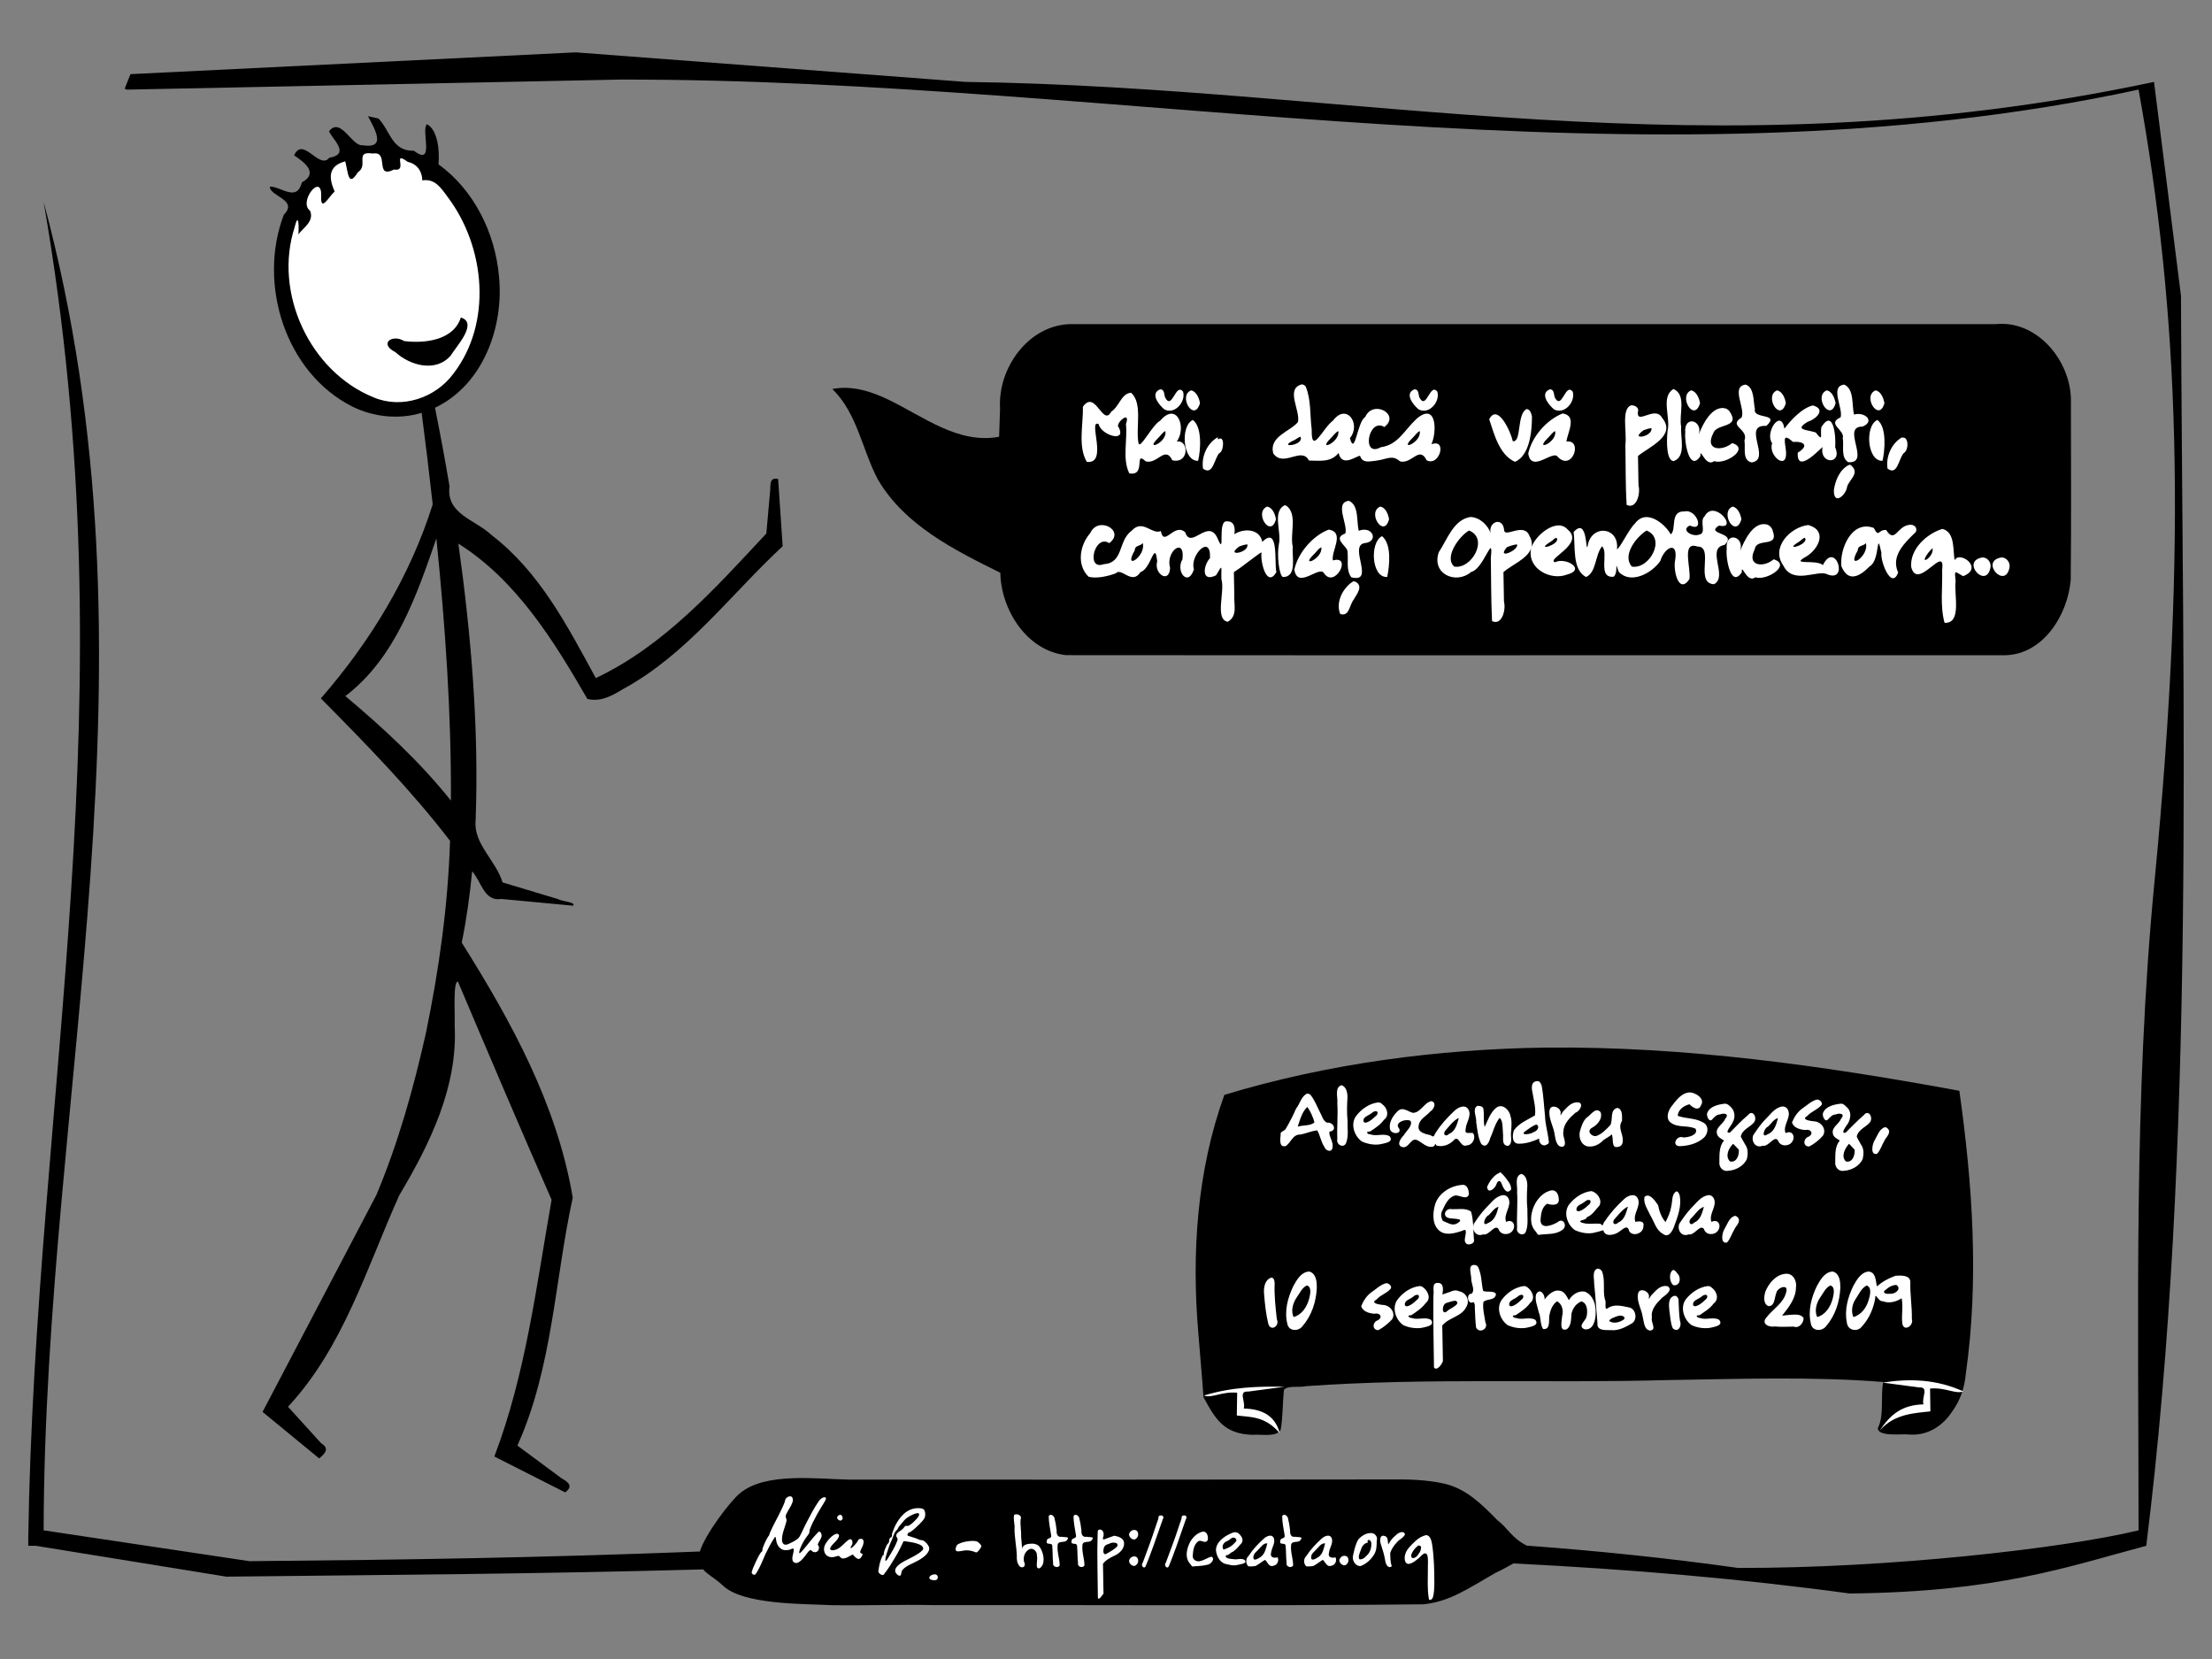 <?xml version="1.0" encoding="UTF-8" standalone="no"?>
<!-- Created with Inkscape (http://www.inkscape.org/) -->

<svg
   xmlns:dc="http://purl.org/dc/elements/1.1/"
   xmlns:cc="http://creativecommons.org/ns#"
   xmlns:rdf="http://www.w3.org/1999/02/22-rdf-syntax-ns#"
   xmlns:svg="http://www.w3.org/2000/svg"
   xmlns="http://www.w3.org/2000/svg"
   xmlns:sodipodi="http://sodipodi.sourceforge.net/DTD/sodipodi-0.dtd"
   xmlns:inkscape="http://www.inkscape.org/namespaces/inkscape"
   inkscape:output_extension="org.inkscape.output.svg.inkscape"
   version="1.1"
   sodipodi:docname="tricou-ceata-tibi.svg"
   height="600"
   width="800"
   inkscape:version="0.46+devel"
   sodipodi:version="0.32"
   id="svg1">
  <rect width="100%" height="100%" fill="#808080" stroke="none"/>
  <defs
     id="defs3">
    <inkscape:perspective
       sodipodi:type="inkscape:persp3d"
       inkscape:vp_x="0 : 300 : 1"
       inkscape:vp_y="0 : 1000 : 0"
       inkscape:vp_z="800 : 300 : 1"
       inkscape:persp3d-origin="400 : 200 : 1"
       id="perspective17" />
    <inkscape:perspective
       id="perspective2834"
       inkscape:persp3d-origin="400 : 200 : 1"
       inkscape:vp_z="800 : 300 : 1"
       inkscape:vp_y="0 : 1000 : 0"
       inkscape:vp_x="0 : 300 : 1"
       sodipodi:type="inkscape:persp3d" />
  </defs>
  <sodipodi:namedview
     id="base"
     pagecolor="#ffffff"
     bordercolor="#666666"
     borderopacity="1.0"
     inkscape:pageopacity="0.0"
     inkscape:pageshadow="2"
     inkscape:zoom="0.78166667"
     inkscape:cx="400"
     inkscape:cy="300"
     inkscape:window-width="1304"
     inkscape:window-height="689"
     inkscape:window-x="411"
     inkscape:window-y="267"
     showgrid="false"
     inkscape:window-maximized="0"
     inkscape:current-layer="svg1" />
  <path
     style="font-size:medium;font-style:normal;font-variant:normal;font-weight:normal;font-stretch:normal;text-indent:0;text-align:start;text-decoration:none;line-height:normal;letter-spacing:normal;word-spacing:normal;text-transform:none;direction:ltr;block-progression:tb;writing-mode:lr-tb;text-anchor:start;color:#000000;fill:#ffffff;fill-opacity:1;stroke:none;stroke-width:8.743;marker:none;visibility:visible;display:inline;overflow:visible;enable-background:accumulate;font-family:Bitstream Vera Sans;-inkscape-font-specification:Bitstream Vera Sans"
     d="m 133.737,54.67 c -3.148,-0.085 -2.995,3.446 -3.062,5.656 -0.381,1.499 -1.902,2.168 -2.688,3.531 -0.896,-1.67 -0.893,-4.424 -1.594,-6.438 -4.685,0.213 -8.551,5.089 -6.594,9.656 0.726,1.147 1.177,2.738 -0.281,3.406 -1.088,1.659 -2.064,2.977 -1.594,-0.062 0.456,-2.248 -1.917,-4.781 -4,-2.938 -3.2,2.143 -4.405,7.165 -1.719,10.156 0.371,1.921 -1.291,3.488 -2.438,4.719 0.509,-1.51 -0.744,-4.489 -2.438,-2.906 -9.75,24.678 3.633,55.263 27.969,65.437 11.767,4.988 26.262,-0.852 32.302,-11.827 12.068,-18.706 9.067,-44.694 -4.083,-62.111 -2.082,-3.166 -4.881,-6.657 -9.062,-6.531 -0.352,-4.347 -4.567,-6.509 -8.156,-7.812 -2.489,-0.388 -1.685,2.265 -1.719,3.688 -0.7,0.831 -1.937,0.143 -2.875,0.906 -2.534,0.745 -1.104,-2.691 -2.031,-3.938 -0.899,-2.998 -3.419,-2.613 -5.938,-2.594 z"
     id="path3013" />
  <path
     style="overflow:visible;marker:none;font-size:medium;font-style:normal;font-variant:normal;font-weight:normal;font-stretch:normal;text-indent:0pt;text-align:start;text-decoration:none;line-height:normal;letter-spacing:normal;word-spacing:normal;text-transform:none;direction:ltr;text-anchor:start;color:rgb(0, 0, 0);fill:#000000;fill-opacity:1;stroke:none;stroke-width:1px;visibility:visible;display:inline;font-family:Bitstream Vera Sans"
     d="M 559.062 378.875 C 520.146 379.405 480.136 384.645 442.812 395.969 C 432.884 423.475 430.906 453.277 433.406 482.281 C 433.974 489.952 434.749 497.606 435.25 505.281 C 439.723 513.571 442.776 518.629 453.188 518.938 C 455.832 518.602 461.635 519.907 463.156 517.156 C 463.965 512.844 463.866 507.392 464.344 502.656 C 465.764 500.946 469.966 501.917 472.469 501.312 C 516.401 498.221 558.968 500.329 602.969 499.125 C 628.549 498.725 655.264 497.766 681.094 499.812 C 680.025 504.93 681.562 511.825 679.125 516.562 C 679.323 519.676 687.748 518.544 690 518.781 C 696.525 519.435 702.152 516.242 705.875 510.719 C 708.99 506.468 710.481 501.969 710.969 496.812 C 715.789 462.857 713.401 428.316 708.625 394.5 C 659.092 385.36 609.479 378.388 559.062 378.875 z "
     id="path2898" />
  <path
     style="overflow:visible;marker:none;font-size:medium;font-style:normal;font-variant:normal;font-weight:normal;font-stretch:normal;text-indent:0pt;text-align:start;text-decoration:none;line-height:normal;letter-spacing:normal;word-spacing:normal;text-transform:none;direction:ltr;text-anchor:start;color:rgb(0, 0, 0);fill:#ffffff;fill-opacity:1;stroke:none;stroke-width:1px;visibility:visible;display:inline;font-family:Bitstream Vera Sans"
     d="m 435.406,504.719 c 2.877,1.097 6.362,-1.529 12.031,-1.031 -0.042,2.75 -0.083,5.5 -0.125,8.25 4.842,0.618 10.253,0.128 15.531,6.417 -1.68,-6.471 -6.506,-8.777 -13.031,-8.948 0.78,-2.475 -2.163,-6.386 1.625,-6.125 l 13.125,-1.75 c -9.542,-0.172 -19.148,0.101 -29.156,3.188 z"
     id="path2846"
     sodipodi:nodetypes="cccccccc" />
  <path
     style="overflow:visible;marker:none;font-size:medium;font-style:normal;font-variant:normal;font-weight:normal;font-stretch:normal;text-indent:0pt;text-align:start;text-decoration:none;line-height:normal;letter-spacing:normal;word-spacing:normal;text-transform:none;direction:ltr;text-anchor:start;color:rgb(0, 0, 0);fill:#000000;fill-opacity:1;stroke:none;stroke-width:1px;visibility:visible;display:inline;font-family:Bitstream Vera Sans"
     d="m 208.219,18.938 -161.031,7.875 -2.094,5.25 0.688,0.344 0.688,0 177.688,-3.625 c 182.189,-0.356 370.574,42.274 549.281,3.625 14.58,80.363 17.844,161.733 5.75,286.594 -7.53,77.745 -5.75,155.831 -5.75,234.469 -27.25,6.57 -90.8,13.763 -144.875,13.594 -25.346,-3.567 -50.818,-6.188 -76.375,-8.062 -5.626,-2.839 -6.872,-6.428 -10.616,-9.174 -6.048,-6.21 -11.455,-11.37 -19.04,-13.201 -6.764,-1.548 -13.751,-1.646 -20.656,-1.562 -64.812,0.109 -129.625,0.083 -194.438,0.062 -11.697,-0.159 -30.714,-2.861 -39.938,5.031 -3.308,2.684 -12.54,14.788 -14.375,20.969 -57.966,2.247 -104.449,2.967 -162.875,3.5 L 15.781,553.469 c 0.355,-160.099 44.901,-313.376 0,-480.438 31.462,181.076 -3.126,322.513 -5.562,483.25 l 0,2.781 2.781,0 68.875,11.156 c 61.283,-0.701 111.017,-0.931 172.438,-2.625 1.644,1.976 4.389,3.253 7.062,5.781 7.322,7.118 29.431,6.619 39.312,7.156 12.229,0.179 24.457,-0.279 36.688,-0.031 59.132,-0.097 118.284,0.335 177.406,-0.281 9.477,-0.955 15.865,-5.515 26.033,-11.341 2.916,-1.33 4.748,-2.504 6.53,-3.44 41.51,2.065 82.167,5.477 121.594,10.875 53.846,-0.589 78.339,-9.545 107.281,-17.25 18.039,-144.801 13.048,-302.269 12.562,-452.062 l -9.75,-77.375 C 616.981,64.077 491.499,31.475 349.25,29.625 L 208.219,18.938 z"
     id="path2903"
     sodipodi:nodetypes="ccccccccccccccccccccccccccccccccccccc" />
  <path
     id="text3280"
     d="m 285.658,541.165 c -0.918,0.067 -1.773,0.907 -1.781,1.844 -0.418,1.226 -1.015,2.391 -1.562,3.562 -1.207,2.562 -2.66,4.992 -3.781,7.594 -0.286,0.508 -0.221,1.158 -0.688,1.5 -0.809,1.262 -1.419,2.659 -1.938,4.062 -0.311,0.591 0.064,1.363 -0.688,1.688 -0.837,1.166 -1.423,2.487 -2.031,3.781 -0.456,1.055 -0.977,2.107 -1.281,3.219 -0.283,0.667 0.703,1.394 1.25,1.031 0.594,-0.725 0.996,-1.585 1.438,-2.406 0.832,-1.556 1.43,-3.208 2.156,-4.812 1.012,-2.1 2.08,-4.184 3.375,-6.125 0.481,-0.837 0.451,0.437 0.562,0.781 0.123,1.226 0.661,2.458 1.688,3.188 0.88,0.686 2.089,0.68 3.125,0.406 0.502,-0.011 1.465,-0.934 1.594,-0.031 -0.049,1.233 -0.695,2.405 -0.5,3.656 0.071,0.821 0.984,1.367 1.75,1.125 1.194,-0.406 1.977,-1.47 2.75,-2.406 0.605,-0.72 1.079,-1.62 1.844,-2.188 0.578,-0.168 0.85,0.672 1.438,0.688 0.762,0.226 1.641,-0.288 1.75,-1.094 0.167,-0.545 0.064,-1.212 -0.375,-1.5 0.102,-0.575 0.438,-1.09 0.719,-1.594 0.409,-0.721 0.989,-1.595 0.531,-2.438 -0.115,-0.643 -0.749,-1.054 -1.219,-0.438 -2.043,2.06 -3.698,4.463 -5.625,6.625 -0.249,0.276 -1.182,1.394 -1.125,0.469 0.234,-1.291 0.864,-2.475 1.469,-3.625 0.511,-0.99 1.199,-1.849 1.844,-2.75 0.428,-0.497 0.426,-1.123 0.5,-1.719 0.673,-1.925 1.664,-3.708 2.625,-5.5 0.847,-1.609 1.89,-3.105 2.781,-4.688 0.234,-0.462 0.906,-1.425 0.031,-1.594 -0.931,0.053 -1.672,0.747 -2.188,1.469 -1.644,2.415 -2.992,5.008 -4.344,7.594 -0.876,1.637 -1.567,3.377 -2.469,5 -0.621,1.162 -1.852,1.735 -2.969,2.312 -0.759,0.349 -1.562,0.924 -2.438,0.781 -0.775,-0.163 -1.065,-1.01 -1.062,-1.719 -0.024,-2.233 0.974,-4.288 1.531,-6.406 0.255,-0.675 0.062,-1.322 -0.219,-1.938 0.02,-0.875 0.615,-1.623 1,-2.375 0.597,-1.105 1.376,-2.153 1.625,-3.406 0.038,-0.568 -0.063,-1.385 -0.688,-1.594 -0.131,-0.023 -0.275,-0.041 -0.406,-0.031 z m 46.531,4.281 c -2.181,-0.075 -4.307,0.96 -5.781,2.531 -1.692,1.783 -2.904,4.013 -3.656,6.344 -0.333,0.568 0.139,1.472 -0.625,1.75 -0.564,0.302 -0.544,1.013 -0.594,1.562 -0.151,0.583 -0.812,0.859 -0.969,1.5 -0.421,0.937 -0.883,1.903 -0.969,2.938 0.342,0.542 -0.305,0.118 -0.406,0.562 -0.712,1.423 -1.101,3.001 -1.375,4.562 -0.028,0.183 -0.034,0.349 -0.062,0.531 -0.247,0.602 0.015,1.209 0.562,1.531 0.462,0.424 1.213,0.583 1.531,-0.094 1.524,-1.937 2.8,-4.076 4.062,-6.188 1.099,-1.814 2.001,-3.71 2.906,-5.625 0.535,0.076 1.059,0.143 1.594,0.219 1.593,0.255 3.275,0.484 4.688,1.312 0.56,0.309 1.108,1.103 0.594,1.688 -0.892,1.007 -2.103,1.645 -3.25,2.312 -1.991,1.128 -4.25,1.894 -5.906,3.531 -0.638,0.627 -1.091,1.698 -0.5,2.5 0.341,0.474 0.884,1.085 1.531,0.938 0.515,-0.397 0.345,-1.154 0.594,-1.688 0.646,-1.113 1.845,-1.714 2.938,-2.312 2.078,-1 4.274,-1.935 5.906,-3.625 0.653,-0.704 1.274,-1.695 1,-2.688 -0.404,-0.978 -1.155,-1.83 -2.062,-2.375 -0.517,-0.223 -1.113,-0.102 -1.625,-0.375 -1.263,-0.619 -2.657,-0.894 -3.969,-1.375 -0.487,-0.453 0.271,-1.315 0.844,-1.312 1.215,-0.77 2.252,-1.817 3.281,-2.812 0.766,-0.823 1.683,-1.594 2.062,-2.688 0.146,-0.728 0.119,-1.518 -0.125,-2.219 -0.357,-0.864 -1.412,-0.93 -2.219,-0.938 z m -0.531,1.812 c 0.32,-0.041 0.63,0.022 0.781,0.344 -0.011,0.684 -0.538,1.21 -0.938,1.719 -0.828,0.892 -1.679,1.805 -2.75,2.406 -0.491,0.325 -1.2,-0.151 -1.594,0.406 -0.446,0.744 -1.152,1.263 -1.875,1.719 -0.606,0.387 -1.368,1.075 -1.094,1.875 0.395,0.48 0.589,1.027 0.281,1.625 -0.754,2.075 -1.95,3.967 -3.094,5.844 l -0.031,0.094 -0.062,0.062 c -0.302,0.337 -0.642,1.324 -1.094,1.094 -0.027,-0.902 0.284,-1.767 0.531,-2.625 0.471,-1.424 0.882,-2.896 1.531,-4.25 0.697,-1.281 0.854,-2.843 1.844,-3.969 0.505,-0.367 0.706,-0.911 0.969,-1.438 0.652,-0.815 1.394,-1.577 2.031,-2.406 1.01,-1.031 2.322,-1.73 3.656,-2.25 0.26,-0.071 0.586,-0.209 0.906,-0.25 z m 35.938,0.406 c -0.319,-10e-4 -0.615,0.075 -0.844,0.25 -0.263,1.338 0.095,2.686 0.188,4.031 -0.194,3.661 0.744,7.257 0.812,10.906 -0.091,1.282 0.148,2.619 1,3.625 1.248,1.04 2.432,-0.265 1.625,-1.562 -0.464,-1.786 0.266,-3.825 1.969,-4.656 1.337,-0.555 2.765,0.871 2.656,2.219 0.33,1.435 -0.224,2.886 0.031,4.312 0.898,1.36 2.251,-0.807 2.312,-1.781 0.302,-1.793 -0.222,-3.666 -1.125,-5.219 -0.698,-1.295 -2.243,-1.625 -3.594,-1.469 -1.219,0.028 -3.021,0.496 -2.938,2 -0.134,-1.494 -0.247,-2.974 -0.375,-4.469 0.086,-2.126 -0.389,-4.244 -0.188,-6.375 0.521,-1.072 -0.574,-1.809 -1.531,-1.812 z m -63.688,0.156 c -0.144,-0.008 -0.311,0.027 -0.469,0.156 -0.128,0.069 -0.237,0.152 -0.344,0.25 -0.67,0.511 -0.181,1.445 0.5,1.625 0.643,0.325 1.335,-0.374 1.125,-1.031 -0.06,-0.45 -0.381,-0.975 -0.812,-1 z m 75.969,0.031 c -0.234,0.044 -0.449,0.185 -0.594,0.5 -0.004,2.3 0.537,4.579 0.875,6.844 0.395,1.414 -1.565,0.911 -1.531,1.969 -0.6,1.949 1.873,0.444 1.938,1.938 0.19,2.044 0.075,4.116 0.312,6.156 -0.332,1.417 1.827,2.078 2.375,0.844 -0.051,-2.539 -1.067,-5.008 -0.719,-7.562 0.51,-1.451 2.732,-0.4 3.375,-1.594 1.24,-1.35 -1.134,-0.916 -1.906,-1.156 -1.488,0.272 -1.944,-0.919 -1.844,-2.188 -0.163,-1.38 -0.344,-2.783 -0.719,-4.125 0.038,-0.855 -0.861,-1.757 -1.562,-1.625 z m 8.969,0 c -0.234,0.044 -0.449,0.185 -0.594,0.5 -0.004,2.3 0.537,4.579 0.875,6.844 0.395,1.414 -1.564,0.911 -1.531,1.969 -0.6,1.949 1.873,0.444 1.938,1.938 0.19,2.044 0.107,4.116 0.344,6.156 -0.332,1.417 1.796,2.078 2.344,0.844 -0.051,-2.539 -1.067,-5.008 -0.719,-7.562 0.51,-1.451 2.732,-0.4 3.375,-1.594 1.24,-1.35 -1.103,-0.916 -1.875,-1.156 -1.488,0.272 -1.976,-0.919 -1.875,-2.188 -0.163,-1.38 -0.344,-2.783 -0.719,-4.125 0.038,-0.855 -0.861,-1.757 -1.562,-1.625 z m 75.469,0 c -0.234,0.044 -0.449,0.185 -0.594,0.5 -0.004,2.3 0.537,4.579 0.875,6.844 0.395,1.414 -1.564,0.911 -1.531,1.969 -0.6,1.949 1.842,0.444 1.906,1.938 0.19,2.044 0.107,4.116 0.344,6.156 -0.332,1.417 1.827,2.078 2.375,0.844 -0.051,-2.539 -1.067,-5.008 -0.719,-7.562 0.51,-1.451 2.732,-0.4 3.375,-1.594 1.24,-1.35 -1.134,-0.916 -1.906,-1.156 -1.488,0.272 -1.944,-0.919 -1.844,-2.188 -0.163,-1.38 -0.344,-2.783 -0.719,-4.125 0.038,-0.855 -0.861,-1.757 -1.562,-1.625 z m -44.5,0.219 c -0.241,0.009 -0.504,0.106 -0.75,0.25 -0.089,1.32 -0.732,2.495 -1.094,3.75 -1.421,4.42 -3.07,8.775 -4.688,13.125 -0.781,0.735 0.27,2.418 1,1.375 1.087,-2.502 1.971,-5.105 2.938,-7.656 1.059,-3.158 2.254,-6.28 3.312,-9.438 0.577,-0.891 0.005,-1.435 -0.719,-1.406 z m 8.375,0 c -0.241,0.009 -0.504,0.106 -0.75,0.25 -0.089,1.32 -0.733,2.495 -1.094,3.75 -1.421,4.42 -3.101,8.775 -4.719,13.125 -0.781,0.735 0.301,2.418 1.031,1.375 1.087,-2.502 1.971,-5.105 2.938,-7.656 1.06,-3.158 2.223,-6.28 3.281,-9.438 0.577,-0.891 0.036,-1.435 -0.688,-1.406 z m -30.531,5.125 c -0.171,0.027 -0.367,0.112 -0.562,0.219 -0.099,0.479 -0.097,0.95 -0.125,1.438 -0.248,7.681 0.038,15.383 0.094,23.062 0.471,1.008 1.579,-1.122 2.031,-1.531 -0.067,-3.61 -0.121,-7.202 -0.188,-10.812 1.014,-1.385 2.671,-2.244 4.219,-2.969 1.835,-0.832 3.613,-2.541 3.406,-4.719 -0.23,-1.689 -2.131,-2.222 -3.562,-2.469 -1.016,0.362 -2.046,0.732 -3.062,1.094 -0.862,0.441 -1.285,0.357 -0.875,-0.781 0.4,-1.126 -0.175,-2.721 -1.375,-2.531 z m 12.469,0.125 c -0.672,0.039 -1.364,0.477 -1.656,1.156 -0.645,1.237 1.425,3.137 2.5,1.906 0.554,-0.44 0.78,-1.198 0.625,-1.875 -0.148,-0.881 -0.797,-1.227 -1.469,-1.188 z m 25.094,0.594 c -0.093,-0.004 -0.18,0.018 -0.281,0.031 -2.091,0.491 -3.739,2.19 -4.688,4.062 -0.999,2.16 -1.733,5.006 -0.188,7.094 0.366,0.488 0.728,0.949 1.094,1.438 1.825,-0.187 3.689,-0.136 5.469,-0.625 1.279,-0.107 3.003,-2.116 1.531,-2.938 -1.4,0.354 -2.605,1.273 -4.031,1.594 -1.298,0.438 -2.985,-0.507 -2.75,-2 0.126,-1.762 0.359,-3.855 1.844,-5.031 1.142,-1.029 2.582,1.108 3.562,-0.531 0.295,-1.158 -0.168,-3.041 -1.562,-3.094 z m 71.906,0.188 c -0.825,-0.01 -1.888,0.591 -2.312,1.156 -1.173,0.879 -2.04,2.042 -2.688,3.312 -0.37,-1.088 0.108,-2.907 -1.625,-3.125 -1.544,-0.345 -1.452,1.89 -1.156,2.844 0.625,1.992 1.315,3.987 1.625,6.062 0.138,1.096 0.897,3.098 2.312,2.188 0.103,-0.326 -0.106,-0.656 -0.188,-0.969 -0.254,-1.272 -0.28,-2.606 -0.312,-3.906 0.475,-1.441 1.37,-2.741 2.406,-3.844 0.856,-1.103 2.401,-1.571 2.938,-2.906 -0.104,-0.575 -0.505,-0.806 -1,-0.812 z m -60.625,0.062 c -0.95,0.098 -1.946,0.753 -2.75,1.125 -1.95,1.17 -4.114,2.992 -3.969,5.5 0.212,1.922 1.243,4.037 3.156,4.75 1.537,0.353 3.185,0.879 4.75,0.406 0.748,-0.213 3.92,-0.502 2.312,-1.844 -1.214,-0.663 -2.622,0.08 -3.938,-0.219 -0.872,-0.09 -3.296,-0.155 -2.656,-1.406 1.076,0.042 1.515,-0.965 2.406,-1.219 1.277,-0.789 2.193,-2.023 3.188,-3.125 0.951,-1.218 -0.09,-2.744 -1.062,-3.562 -0.313,-0.27 -0.676,-0.377 -1.031,-0.406 -0.133,-0.011 -0.271,-0.014 -0.406,0 z m 49.219,0.281 c -1.705,0.005 -3.363,1.068 -4.469,2.312 -1.011,1.713 -1.428,3.704 -1.875,5.625 -0.477,1.618 0.486,3.679 2.219,4 0.22,0.031 0.444,-0.002 0.656,-0.062 1.964,-0.79 3.634,-2.319 4.719,-4.125 0.933,-1.499 0.938,-3.3 0.938,-5 0.446,-1.084 -0.389,-2.382 -1.469,-2.688 -0.245,-0.044 -0.475,-0.063 -0.719,-0.062 z m -193.125,0.25 c -0.074,0.008 -0.147,0.032 -0.219,0.062 -1.29,0.424 -2.238,1.467 -3.062,2.5 -0.183,0.24 -0.368,0.496 -0.531,0.75 -0.69,0.982 -1.002,2.288 -0.562,3.438 0.389,1.17 1.653,1.83 2.844,1.719 0.76,0.012 1.447,-0.399 2.188,-0.469 0.601,0.093 0.782,0.977 1.5,0.938 1.157,0.075 2.133,-0.67 3.125,-1.156 0.196,-0.046 0.431,-0.351 0.594,-0.188 0.59,0.554 1.073,1.309 1.906,1.5 0.736,0.106 1.187,-0.643 1.438,-1.219 0.581,-0.769 -0.605,-0.642 -0.719,-1.188 0.094,-0.976 0.792,-1.763 1.062,-2.688 0.199,-0.665 0.363,-1.594 -0.281,-2.062 -0.508,-0.255 -1.407,-0.059 -1.562,0.531 -0.319,0.637 -0.809,1.162 -1.281,1.688 -0.419,0.373 -0.809,0.968 -1.375,1.062 -0.119,-0.63 0.623,-1.1 0.625,-1.75 0.114,-0.583 -0.085,-1.472 -0.812,-1.5 -0.658,0.167 -1.152,0.696 -1.656,1.125 -1.197,1.187 -2.481,2.537 -4.219,2.844 -0.583,0.181 -1.709,-0.039 -1.281,-0.875 0.76,-1.563 2.553,-2.394 3.094,-4.094 0.224,-0.552 -0.293,-1.024 -0.812,-0.969 z m 213.281,0.469 c -1.473,0.307 -2.808,1.11 -3.906,2.125 -1.548,1.49 -3.386,3.018 -3.844,5.219 -0.237,1.089 -0.188,2.975 1.25,3.125 1.482,-0.179 2.673,-1.237 3.781,-2.156 0.766,-0.634 2.259,-2.705 3.031,-1.062 0.451,1.631 0.169,3.328 0.219,5 0.013,3.575 -0.251,7.208 0.344,10.75 0.124,0.908 1.09,0.327 1.344,-0.156 0.632,-1.629 0.572,-3.436 0.656,-5.156 0.003,-4.728 -0.093,-9.471 -0.781,-14.156 -0.252,-1.329 -0.516,-3.195 -2.094,-3.531 z m -56.5,0.219 c -0.829,1.5e-4 -1.776,0.589 -2.344,1.125 -2.058,1.857 -3.961,3.885 -5.469,6.219 -1.056,0.923 -1.107,2.744 -0.125,3.719 0.837,0.186 1.747,-0.002 2.594,-0.062 1.232,-0.626 2.294,-1.562 3.5,-2.25 0.904,0.827 1.412,2.785 3.062,2.125 1.373,-0.19 2.075,-1.876 1.469,-3.031 -1.321,0.344 -2.872,0.096 -2.344,-1.719 0.188,-1.792 1.707,-3.541 0.906,-5.375 -0.312,-0.552 -0.752,-0.75 -1.25,-0.75 z m 20.906,0 c -0.829,1.5e-4 -1.776,0.589 -2.344,1.125 -2.058,1.857 -3.961,3.885 -5.469,6.219 -1.056,0.923 -1.076,2.744 -0.094,3.719 0.837,0.186 1.716,-0.002 2.562,-0.062 1.232,-0.626 2.294,-1.562 3.5,-2.25 0.904,0.827 1.443,2.785 3.094,2.125 1.373,-0.19 2.075,-1.876 1.469,-3.031 -1.321,0.344 -2.872,0.096 -2.344,-1.719 0.188,-1.792 1.707,-3.541 0.906,-5.375 -0.312,-0.552 -0.784,-0.75 -1.281,-0.75 z m -34.312,0.719 c 0.705,-0.057 1.371,0.499 1.125,1.312 -0.806,0.85 -1.591,1.764 -2.688,2.25 -0.623,0.271 -1.228,0.573 -1.875,0.781 -0.84,-1.037 -0.141,-2.437 1,-2.969 0.666,-0.226 1.191,-0.67 1.75,-1.094 0.208,-0.163 0.453,-0.262 0.688,-0.281 z m 48.969,0.844 c 0.313,-0.04 0.751,0.197 0.938,0.719 0.271,1.437 -0.11,2.971 -0.906,4.188 -0.795,0.911 -2.036,2.406 -3.344,2.062 -0.511,-0.978 0.102,-2.144 0.438,-3.094 0.424,-1.427 1.102,-2.652 2.656,-2.938 -0.276,-0.603 -0.095,-0.898 0.219,-0.938 z m -143.188,0.344 c -0.351,0 -0.723,0.022 -1.156,0.062 -1.619,0.162 -2.969,0.539 -4.031,1.094 -0.443,0.257 -0.731,0.686 -0.875,1.281 -0.051,0.203 -0.094,0.351 -0.094,0.5 0,0.311 0.106,0.57 0.281,0.719 0.124,0.095 0.337,0.125 0.688,0.125 0.423,0 1.029,-0.087 1.812,-0.25 0.402,-0.081 0.817,-0.125 1.25,-0.125 1.041,4e-5 2.168,0.263 3.344,0.75 l 0.094,0 c 0.412,0 1.029,-0.674 1.812,-2 0.041,-0.054 0.062,-0.12 0.062,-0.188 0,-0.325 -0.383,-0.823 -1.156,-1.5 -0.371,-0.311 -1.062,-0.469 -2.031,-0.469 z m 51.031,0.625 c 0.965,-0.005 1.825,0.401 1.156,1.5 -1.189,1.103 -2.646,1.909 -4.062,2.688 -1.26,0.098 -0.854,-2.238 -0.312,-2.969 0.403,-0.485 1.089,-0.631 1.656,-0.844 0.371,-0.237 0.983,-0.372 1.562,-0.375 z m 55.094,0.281 c 0.149,-0.017 0.307,-0.029 0.469,0 -0.467,1.726 -0.836,3.752 -2.375,4.875 -0.872,0.548 -2.879,1.953 -2.656,-0.094 0.098,-1.248 1.356,-1.934 2.062,-2.844 0.722,-0.689 1.458,-1.821 2.5,-1.938 z m 20.906,0 c 0.149,-0.017 0.307,-0.029 0.469,0 -0.467,1.726 -0.805,3.752 -2.344,4.875 -0.872,0.548 -2.91,1.953 -2.688,-0.094 0.098,-1.248 1.356,-1.934 2.062,-2.844 0.722,-0.689 1.458,-1.821 2.5,-1.938 z m 34.156,0.75 c 1.834,-0.145 0.762,2.351 0.031,3.156 -0.448,1.041 -2.65,2.397 -2.594,0.312 0.418,-1.391 1.405,-2.611 2.562,-3.469 z m -26.594,3.719 c -0.668,-0.039 -1.388,0.309 -1.719,1 -0.949,1.215 1.293,3.336 2.406,2.062 0.508,-0.402 0.734,-1.082 0.625,-1.719 -0.054,-0.882 -0.644,-1.304 -1.312,-1.344 z m -76.219,0.219 c -0.672,0.041 -1.363,0.478 -1.656,1.156 -0.642,1.241 1.414,3.121 2.5,1.906 0.554,-0.44 0.78,-1.167 0.625,-1.844 -0.145,-0.887 -0.797,-1.26 -1.469,-1.219 z m -72.188,6.5 c -0.391,0.016 -0.807,0.136 -1.125,0.312 -0.529,0.233 -1.07,0.985 -0.438,1.438 0.578,0.359 1.333,0.431 2,0.344 0.769,-0.105 0.998,-1.121 0.594,-1.688 -0.262,-0.324 -0.64,-0.422 -1.031,-0.406 z"
     style="font-size:4.334px;font-style:normal;font-variant:normal;font-weight:normal;font-stretch:normal;fill:#ffffff;stroke:none;font-family:Rufscript" />
  <path
     sodipodi:nodetypes="cccccccc"
     id="path2858"
     d="m 710.062,503.219 c -2.877,1.097 -6.362,-1.529 -12.031,-1.031 0.042,2.75 0.083,5.5 0.125,8.25 -4.842,0.618 -13.003,0.628 -18.281,6.917 3.9,-6.004 8.232,-9.251 15.781,-9.448 -0.78,-2.475 2.163,-6.386 -1.625,-6.125 l -13.125,-1.75 c 9.883,-1.535 19.474,-1.202 29.156,3.188 z"
     style="overflow:visible;marker:none;font-size:medium;font-style:normal;font-variant:normal;font-weight:normal;font-stretch:normal;text-indent:0pt;text-align:start;text-decoration:none;line-height:normal;letter-spacing:normal;word-spacing:normal;text-transform:none;direction:ltr;text-anchor:start;color:rgb(0, 0, 0);fill:#ffffff;fill-opacity:1;stroke:none;stroke-width:1px;visibility:visible;display:inline;font-family:Bitstream Vera Sans" />
  <path
     style="font-size:medium;font-style:normal;font-variant:normal;font-weight:normal;font-stretch:normal;text-indent:0;text-align:start;text-decoration:none;line-height:normal;letter-spacing:normal;word-spacing:normal;text-transform:none;direction:ltr;block-progression:tb;writing-mode:lr-tb;text-anchor:start;color:#000000;fill:#000000;fill-opacity:1;stroke:none;stroke-width:8.743;marker:none;visibility:visible;display:inline;overflow:visible;enable-background:accumulate;font-family:Bitstream Vera Sans;-inkscape-font-specification:Bitstream Vera Sans"
     d="m 133.086,42.028 c 2.725,5.131 6.704,11.886 -2.055,10.503 -3.72,0.434 -7.843,-10.441 -12.025,-5.061 1.048,2.746 7.967,8.289 0.076,9.59 -3.612,4.543 -9.498,-7.992 -12.71,-0.875 2.966,2.03 9.316,6.234 2.816,9.78 -1.9,7.265 -7.464,1.456 -11.607,1.522 -0.076,3.543 10.468,4.732 5.061,10.199 -9.498,24.862 0.456,57.101 24.812,69.374 7.698,3.778 16.797,4.749 25.04,2.245 1.45,11.021 2.766,22.06 3.996,33.108 -8.172,25.987 -22.598,49.711 -40.452,70.173 16.314,16.477 32.598,33.099 46.731,51.526 -0.768,23.613 -3.983,46.504 -8.753,69.602 -4.45,19.891 -9.995,39.65 -17.886,58.452 l -41.175,78.469 20.473,16.82 c 2.212,-1.792 3.822,-3.61 0.723,-5.48 l -11.987,-13.205 c 20,-21.488 28.468,-50.256 40.224,-76.452 11.076,-18.571 21.203,-39.214 20.055,-61.42 0.146,-4.559 -0.636,-16.15 1.18,-15.869 11.171,26.35 22.368,52.679 33.869,78.887 -5.506,31.209 -9.357,63.059 -20.702,92.853 l 25.611,12.977 c 2.923,-2.153 1.316,-3.676 -1.256,-5.061 l -16.021,-11.873 c 12.747,-28.281 13.48,-59.764 20.017,-89.657 -5.611,-33.525 -22.265,-63.814 -40.148,-92.244 1.743,-8.521 2.937,-17.146 3.767,-25.801 3.366,3.76 4.322,11.041 10.541,10.008 l 25.915,2.435 c 1.432,-1.22 -4.079,-1.545 -5.442,-2.397 l -20.017,-6.013 c -2.348,-7.891 -10.584,-13.957 -9.742,-22.376 1.243,-33.496 -1.609,-67.005 -6.241,-100.16 21.041,13.266 34.484,35.108 46.655,56.169 4.773,1.175 8.933,-1.143 12.939,-3.577 23.052,-12.524 38.796,-34.111 57.691,-51.64 l -1.636,-24.317 c -3.564,-0.865 -2.569,2.805 -2.968,5.099 l -1.294,14.613 c -18.397,19.678 -36.891,40.574 -61.687,52.287 -10.188,-18.715 -20.305,-38.39 -37.598,-51.64 -5.989,-5.715 -16.628,-7.608 -15.298,-17.733 -1.594,-9.485 -3.359,-18.958 -5.252,-28.389 17.414,-8.306 24.989,-29.263 23.137,-47.568 -1.396,-15.67 -8.994,-31.152 -21.881,-40.49 0.449,-4.672 -0.166,-12.335 -4.148,-14.499 -2.328,1.968 3.066,15.603 -4.757,9.59 -7.937,0.265 -8.557,-7.274 -12.786,-11.645 l -3.805,-0.837 -4e-5,0 5e-5,0 z m -0.266,13.395 c 0.521,-0.049 1.188,-0.02 2.055,0.114 6.07,-1.067 0.456,9.356 7.611,5.784 5.36,0.909 -1.022,-7.113 4.985,-2.778 4.22,0.915 5.27,4.573 5.252,6.698 4.575,-0.703 6.692,2.619 9.247,6.089 13.549,18.047 16.175,45.423 1.979,63.856 -6.454,8.738 -18.654,12.853 -28.845,8.524 -23.077,-9.36 -36.252,-37.826 -28.541,-61.534 1.628,-6.613 1.533,1.592 1.332,2.588 1.986,-2.571 5.761,-4.733 4.262,-8.524 -4.477,-3.231 4.455,-14.276 3.996,-5.137 -0.211,5.86 2.939,-0.21 4.871,-1.827 -1.886,-4.343 -2.837,-9.186 3.844,-10.922 1.058,4.169 1.079,9.629 4.567,3.92 3.521,-2.148 -0.261,-6.51 3.387,-6.85 l 0,1e-5 z m -24.926,29.34 c -0.021,0.028 -0.055,0.049 -0.076,0.076 0.022,0.076 0.055,0.027 0.076,-0.076 z m 58.794,30.025 c -2.616,8.319 -13.093,9.499 -20.511,8.562 -4.248,-2.656 -9.314,0.915 -3.197,3.996 5.306,4.878 14.637,7.458 20.017,1.256 1.948,-3.209 9.41,-11.134 4.376,-13.509 l -0.381,-0.152 -0.304,-0.152 0,-1.6e-4 z m -8.867,79.915 c 3.194,31.504 5.441,63.15 5.252,94.832 -11.214,-14.02 -24.446,-26.271 -38.169,-37.788 18.042,-13.717 25.823,-36.449 32.917,-57.044 z"
     id="path2816"
     sodipodi:nodetypes="cccccccccccccccccccccccccccccccccccccccccccccccccccccccccccccccccccccscccccccccccccccc" />
  <path
     style="font-size:medium;font-style:normal;font-variant:normal;font-weight:normal;font-stretch:normal;text-indent:0;text-align:start;text-decoration:none;line-height:normal;letter-spacing:normal;word-spacing:normal;text-transform:none;direction:ltr;block-progression:tb;writing-mode:lr-tb;text-anchor:start;color:#000000;fill:#ffffff;fill-opacity:1;stroke:none;stroke-width:8.743;marker:none;visibility:visible;display:inline;overflow:visible;enable-background:accumulate;font-family:Bitstream Vera Sans;-inkscape-font-specification:Bitstream Vera Sans"
     d="m 556.097,390.993 c -2.52,0.048 -2.233,2.591 -1.804,4.336 0.399,2.66 1.243,5.403 0.844,8.09 -2.641,1.554 -5.773,2.773 -7.596,5.355 -0.649,1.776 -0.839,5.029 1.95,4.86 2.492,-0.007 4.948,-0.826 7.188,-1.863 -0.281,1.719 1.44,3.205 2.881,2.066 1.009,-0.262 0.438,-1.318 0.466,-2.066 -0.406,-2.732 -1.165,-5.403 -1.251,-8.178 -0.395,-3.648 -0.545,-7.403 -1.193,-10.942 -0.273,-0.672 -0.624,-1.619 -1.484,-1.659 z m -70.892,1.484 c -2.698,0.805 -1.267,4.486 -1.542,6.606 0.272,4.281 -0.194,8.556 0,12.834 -0.553,2.222 2.57,3.588 3.259,1.222 0.868,-2.483 0.356,-5.298 0.437,-7.916 -0.299,-2.796 -0.186,-5.585 -0.029,-8.381 0.007,-1.716 -0.413,-3.776 -2.124,-4.365 z m 125.69,2.619 c -2.886,0.266 -4.73,2.93 -6.373,5.035 -1.301,1.666 -2.289,4.609 -0.087,6.024 2.625,1.807 6.087,0.701 8.818,2.095 1.024,2.307 -2.683,3.081 -4.394,3.143 -2.372,-1.036 -4.507,2.898 -1.455,3.143 3.081,-0.085 6.351,-0.876 8.701,-2.968 1.774,-1.461 2.078,-4.58 -0.233,-5.646 -2.766,-1.64 -6.148,-1.273 -9.08,-2.357 0.034,-2.229 2.294,-3.735 4.249,-4.191 1.017,1.102 3.338,2.711 4.162,0.32 1.599,-2.396 -2.246,-4.762 -4.307,-4.598 z m -138.117,0.407 c -2.095,0.83 -2.655,3.741 -4.045,5.471 -1.095,2.486 -2.307,4.893 -3.696,7.217 -0.393,0.922 -2.258,1.025 -1.863,2.183 -0.161,1.526 -0.694,4.87 1.95,4.074 1.812,-1.367 2.467,-4.256 5.238,-4.132 2.042,-0.376 3.994,-1.336 6.053,-1.484 1.045,1.844 1.335,4.115 2.532,5.908 0.687,1.751 2.978,2.222 3.027,-0.145 0.146,-1.808 -1.481,-3.926 -1.164,-5.326 2.961,-0.278 1.508,-3.562 -0.844,-3.23 -1.522,-0.642 -1.851,-2.537 -2.619,-3.871 -1.072,-2.101 -1.903,-4.36 -3.405,-6.199 -0.321,-0.28 -0.739,-0.454 -1.164,-0.466 z m 184.418,2.154 c -2.091,0.471 -3.704,2.161 -5.471,3.318 -1.647,1.227 -2.881,3.089 -3.609,4.947 0.496,1.991 2.978,2.649 4.802,2.765 1.831,-0.489 3.213,1.167 1.31,2.357 -2.106,0.626 -2.316,3.627 0.087,3.609 1.866,-0.968 3.614,-2.331 4.976,-3.929 1.485,-2.351 -0.726,-5.099 -3.23,-5.18 -1.168,-0.117 -4.925,-0.574 -2.415,-1.95 1.488,-1.682 3.809,-2.284 5.209,-4.045 0.334,-0.911 -0.769,-1.881 -1.659,-1.892 z m -139.514,0.582 c -2.701,0.542 -3.734,4.087 -6.635,4.249 -1.765,-0.394 -3.713,-2.366 -5.5,-0.669 -1.676,1.571 -3.228,3.925 -2.881,6.315 0.337,2.525 5.146,2.046 2.968,-0.524 -0.784,-1.819 2.772,-3.045 4.453,-2.27 1.067,1.659 -1.584,3.76 -2.474,5.355 -1.2,1.128 -2.779,3.775 -0.146,4.22 2.221,0.115 2.8,-3.506 5.064,-2.59 1.849,0.894 3.587,3 5.849,2.328 0.874,-0.417 0.545,-1.663 1.106,-0.349 2.176,0.597 4.41,-0.163 6.053,-1.659 2.17,-2.785 2.41,2.692 5.035,1.571 2.069,-0.101 3.356,-2.79 2.154,-4.423 -1.136,-0.351 -3.16,0.724 -2.648,-1.484 0.145,-2.412 2.377,-4.85 0.902,-7.217 -1.384,-1.912 -3.979,-0.392 -5.238,0.902 -2.38,2.27 -4.607,4.694 -6.373,7.479 -0.789,0.978 -0.543,2.225 -2.008,1.077 -1.801,-0.42 -4.832,-0.956 -4.278,-3.492 0.308,-2.364 2.774,-3.409 4.191,-5.064 1.268,-0.725 2.474,-3.251 0.407,-3.754 z m 52.441,0.437 c -2.179,0.132 -3.576,2.076 -4.976,3.492 -0.487,0.715 -0.993,2.031 -0.698,0.378 0.145,-2.09 -3.682,-3.514 -4.045,-0.931 -0.396,3.113 1.55,5.869 1.892,8.905 0.286,1.672 0.757,4.69 3.085,4.162 1.578,-1.138 -0.455,-3.621 0.058,-5.442 0.011,-2.801 2.356,-5.061 4.336,-6.81 1.808,-0.577 3.375,-4.021 0.349,-3.754 z m -71.707,0.029 c -3.206,0.384 -6.132,2.445 -8.032,5.005 -2.037,2.953 -0.571,7.207 2.183,9.138 2.015,0.889 4.414,1.372 6.606,0.989 1.442,-0.357 5.124,-0.709 3.376,-2.91 -2.08,-1.208 -4.665,0.17 -6.926,-0.669 -1.087,0.022 -1.956,-1.14 -0.204,-0.989 1.815,-1.179 3.715,-2.368 5.093,-4.249 2.06,-1.484 1.224,-4.367 -0.611,-5.675 -0.384,-0.417 -0.911,-0.662 -1.484,-0.64 z m 125.312,0.466 c -2.26,0.257 -5.295,0.933 -6.228,3.23 -0.547,0.978 0.653,3.763 1.746,2.445 0.787,-0.847 1.549,-1.777 2.823,-1.804 1.331,-0.583 3.512,-0.276 1.921,1.513 -0.731,1.985 -3.537,3.122 -3.056,5.326 0.193,1.419 1.572,1.904 2.59,2.619 -1.87,2.113 -1.638,5.188 -1.688,7.828 -0.195,1.805 1.318,3.477 3.114,3.114 2.767,-0.17 5.762,-1.726 6.868,-4.365 0.381,-1.695 0.436,-3.667 -0.64,-5.122 -0.528,-0.965 -1.105,-1.901 -1.601,-2.881 0.524,-2.593 3.336,-3.392 4.744,-5.093 1.412,-1.722 -0.442,-4.932 -2.154,-2.677 -2.328,1.944 -4.393,4.159 -6.519,6.315 -2.28,0.431 0.595,-2.631 0.96,-3.638 1.186,-1.981 0.843,-4.536 -1.019,-5.966 -0.498,-0.493 -1.121,-0.925 -1.863,-0.844 z m 41.907,0 c -2.256,0.274 -5.327,0.926 -6.257,3.23 -0.546,0.978 0.653,3.763 1.746,2.445 0.787,-0.847 1.549,-1.777 2.823,-1.804 1.331,-0.583 3.512,-0.276 1.921,1.513 -0.74,1.976 -3.471,3.118 -2.997,5.326 0.16,1.431 1.518,1.904 2.532,2.619 -1.887,2.109 -1.6,5.192 -1.659,7.828 -0.192,1.786 1.3,3.466 3.085,3.114 2.767,-0.17 5.762,-1.726 6.868,-4.365 0.381,-1.695 0.436,-3.667 -0.64,-5.122 -0.504,-0.968 -1.126,-1.891 -1.542,-2.881 0.525,-2.579 3.303,-3.408 4.714,-5.093 1.413,-1.725 -0.439,-4.932 -2.154,-2.677 -2.298,1.974 -4.412,4.172 -6.548,6.315 -2.206,0.621 0.383,-2.621 0.873,-3.376 0.971,-1.874 1.31,-4.293 -0.495,-5.82 -0.619,-0.624 -1.302,-1.369 -2.27,-1.251 z m -131.336,0.786 c -1.961,1.1 -0.181,4.087 -0.407,5.908 0.414,2.647 0.601,5.406 1.804,7.828 1.742,1.796 2.911,-0.576 3.259,-2.095 1.141,-2.42 1.702,-5.2 3.405,-7.305 1.329,1.068 1.014,3.933 1.222,5.762 0.189,1.6 -0.597,4.25 1.833,4.365 1.934,-0.816 0.704,-3.728 1.135,-5.413 0.075,-1.88 0.33,-3.592 -0.291,-5.413 -0.336,-2.234 -3.014,-4.682 -5.151,-2.939 -2.14,1.75 -3.011,4.539 -4.162,6.926 -0.562,-2.181 -0.099,-4.473 -0.466,-6.664 -0.332,-0.899 -1.369,-0.993 -2.183,-0.96 z m 110.412,0.204 c -2.752,0.314 -4.407,2.897 -6.257,4.685 -1.688,1.717 -3.023,3.728 -4.365,5.704 -0.855,2.263 0.876,4.878 3.405,3.812 2.093,0.548 4.163,-3.839 5.529,-1.95 0.706,2.242 3.716,2.364 5.035,0.669 1.453,-1.867 0.181,-4.561 -2.27,-3.259 -1.194,-2.884 2.255,-5.642 0.815,-8.527 -0.376,-0.691 -1.074,-1.17 -1.892,-1.135 z m -171.904,0.175 c 1.185,1.639 2.037,3.603 2.59,5.558 -1.322,1.374 -4.154,0.952 -6.053,1.571 0.632,-2.025 1.246,-4.166 2.445,-5.937 0.314,-0.425 0.632,-0.832 1.019,-1.193 z m 112.129,0.349 c -2.866,0.717 -1.459,4.29 -2.561,6.257 -1.471,1.49 -3.055,3.235 -5.035,3.9 -1.597,0.389 -3.625,-1.657 -1.717,-2.881 1.912,-0.982 4.104,-3.204 3.259,-5.733 -1.85,-2.055 -3.598,1.169 -5.151,2.066 -1.327,1.361 -1.901,3.304 -2.386,5.093 -0.366,2.155 0.443,4.46 2.503,5.151 2.039,0.458 3.92,-0.32 5.413,-1.571 0.799,-1.075 2.96,-1.811 3.609,-2.736 0.812,1.331 -0.214,4.999 1.979,4.598 2.83,-0.139 2.132,-3.477 1.513,-5.267 -0.461,-1.701 -0.599,-2.764 0.262,-4.191 0.017,-1.55 0.288,-4.263 -1.688,-4.685 z m -87.218,1.193 c 0.905,0.151 0.471,1.421 -0.262,1.833 -0.918,0.987 -3.667,3.207 -4.307,1.921 -0.345,-1.701 1.757,-2.124 2.794,-2.968 0.409,-0.294 0.793,-0.665 1.31,-0.757 0.187,-0.029 0.336,-0.051 0.466,-0.029 z m 29.887,2.503 c -0.655,2.119 -1.194,4.722 -3.492,5.675 -1.118,1.152 -2.342,0.48 -1.542,-0.989 1.447,-1.602 2.759,-3.445 4.627,-4.569 l 0.407,-0.116 z m 115.418,0 c -0.573,2.268 -1.31,4.938 -3.754,5.849 -2.406,1.659 -1.33,-2.217 0.146,-2.765 1.175,-1.037 2.001,-2.652 3.609,-3.085 z m -87.393,2.299 c 1.507,0.709 0.263,2.465 -0.96,2.736 -0.954,0.861 -5.305,1.385 -2.968,-0.349 1.239,-0.862 2.499,-1.872 3.929,-2.386 z m 126.127,0.989 c -2.066,0.544 -2.72,3.018 -3.725,4.656 -0.898,1.346 -1.742,5.579 0.815,4.976 1.286,-1.34 1.687,-3.088 2.619,-4.627 0.532,-1.281 1.942,-2.223 1.746,-3.754 -0.245,-0.588 -0.763,-1.244 -1.455,-1.251 z m -54.944,5.995 c 0.676,0.724 1.431,1.413 2.066,2.154 0.127,1.909 -0.713,4.717 -3.172,4.249 -1.86,-1.754 -0.629,-4.659 0.931,-6.199 l 0.175,-0.204 z m 41.907,0 c 0.676,0.724 1.402,1.413 2.037,2.154 0.127,1.909 -0.684,4.717 -3.143,4.249 -1.867,-1.75 -0.458,-4.531 0.931,-6.199 l 0.175,-0.204 z m -126.272,10.302 c -0.031,0.023 -0.029,0.065 -0.029,0.146 -2.138,0.823 -3.716,3.09 -4.598,5.151 0.263,2.77 2.918,0.572 3.376,-0.96 0.511,-1.486 1.434,-1.609 1.95,-0.029 0.549,1.447 1.806,3.984 3.376,1.892 0.089,-1.951 -1.528,-3.504 -2.619,-4.976 -0.321,-0.279 -1.235,-1.384 -1.455,-1.222 z m 7.799,0.582 c -2.698,0.805 -1.297,4.515 -1.571,6.635 0.272,4.269 -0.193,8.511 0,12.776 -0.548,2.229 2.51,3.594 3.259,1.251 0.868,-2.483 0.385,-5.298 0.466,-7.916 -0.3,-2.798 -0.185,-5.583 -0.029,-8.381 0.014,-1.695 -0.389,-3.798 -2.124,-4.365 z m -21.506,3.987 c -4.294,0.329 -8.716,3.135 -9.836,7.479 -0.813,3.159 -0.941,7.342 2.066,9.4 2.418,1.535 5.45,0.488 7.945,-0.291 2.559,-1.499 0.206,3.147 1.019,4.074 0.444,1.629 3.643,0.731 3.143,-0.873 -0.127,-1.308 -0.168,-2.63 -0.233,-3.958 0.255,1.622 1.69,2.831 3.58,2.066 2.093,0.548 4.163,-3.839 5.529,-1.95 0.706,2.242 3.716,2.393 5.035,0.698 1.451,-1.868 0.171,-4.527 -2.27,-3.259 -1.153,-2.896 2.228,-5.68 0.815,-8.556 -0.376,-0.69 -1.074,-1.17 -1.892,-1.135 -2.752,0.314 -4.407,2.897 -6.257,4.685 -1.676,1.722 -3.032,3.729 -4.365,5.704 -0.181,0.489 -0.209,0.979 -0.175,1.455 -0.101,-1.991 -0.263,-3.968 -0.815,-5.879 -1.904,-1.41 -4.613,-0.805 -6.868,-0.873 -2.431,-0.596 -3.813,2.676 -1.048,3.23 1.668,0.326 6.153,0.038 2.736,1.979 -1.722,0.928 -3.431,-0.414 -5.035,-0.989 -0.598,-1.118 -0.862,-2.417 -0.233,-3.609 1.02,-2.154 2.102,-4.877 4.627,-5.558 1.59,-0.263 4.432,1.874 5.035,-0.466 -0.037,-1.491 -0.559,-3.656 -2.503,-3.376 z m 32.565,1.95 c -3.006,0.437 -5.343,3.031 -6.519,5.704 -1.241,2.863 -1.756,6.576 0.524,9.08 0.505,0.48 0.738,1.612 1.601,1.28 2.768,-0.362 5.843,0.015 8.178,-1.775 1.908,-1.322 0.338,-4.562 -1.717,-2.794 -1.816,1.098 -6.089,2.879 -6.228,-0.611 0.138,-2.139 0.4,-4.831 2.445,-6.024 1.416,0.517 4.452,0.858 4.162,-1.688 -0.049,-1.444 -0.726,-3.199 -2.445,-3.172 z m 14.143,0.291 c -3.107,0.384 -5.956,2.331 -7.887,4.744 -2.266,2.948 -0.805,7.44 2.066,9.4 2.01,0.88 4.364,1.377 6.548,0.989 1.186,-0.251 3.124,-0.767 3.696,-0.989 0.493,2.646 4.282,1.727 5.791,0.495 1.307,-0.854 2.972,-2.766 3.55,-0.146 1.383,2.175 5.212,0.762 5.122,-1.717 0.537,-2.08 -1.548,-1.959 -2.852,-1.63 -1.153,-2.896 2.228,-5.68 0.815,-8.556 -1.101,-2.067 -3.813,-0.873 -5.064,0.437 -2.511,2.313 -4.825,4.848 -6.693,7.712 -1.001,0.862 -0.49,2.418 -1.659,1.106 -2.257,-0.313 -4.719,0.381 -6.955,-0.495 -1.788,-0.925 1.922,-0.653 1.95,-1.892 1.987,-0.703 3.176,-2.747 4.569,-4.22 1.165,-2.07 -0.875,-4.93 -2.997,-5.238 z m 30.848,0.087 c -1.789,1.001 -1.409,3.665 -1.863,5.471 -0.318,1.986 -1.161,3.865 -2.066,5.646 -1.53,-1.677 -2.259,-3.969 -2.706,-6.14 -0.964,-1.395 -3.137,-4.702 -4.918,-2.939 -0.465,2.42 1.209,4.584 2.154,6.693 1.408,2.299 2.044,5.414 4.656,6.723 1.898,1.491 3.342,-1.15 3.9,-2.736 1.299,-3.505 2.742,-7.264 2.066,-11.059 -0.191,-0.632 -0.443,-1.56 -1.222,-1.659 z m 11.67,1.368 c -2.761,0.309 -4.473,2.877 -6.315,4.685 -1.646,1.746 -3.018,3.723 -4.336,5.704 -0.805,2.298 0.865,4.834 3.405,3.812 2.093,0.5 4.122,-3.832 5.529,-1.95 0.651,2.279 3.702,2.373 5.005,0.698 1.456,-1.891 0.194,-4.526 -2.27,-3.259 -1.153,-2.896 2.228,-5.68 0.815,-8.556 -0.373,-0.674 -1.027,-1.168 -1.833,-1.135 z m -43.653,1.746 c 1.474,-0.208 0.993,1.368 0.175,1.833 -0.926,0.964 -3.627,3.104 -4.307,1.892 -0.351,-1.772 1.881,-2.127 2.91,-3.056 0.363,-0.289 0.746,-0.595 1.222,-0.669 z m -32.361,2.474 c -0.573,2.268 -1.31,4.938 -3.754,5.849 -2.406,1.659 -1.33,-2.217 0.146,-2.765 1.175,-1.037 2.001,-2.652 3.609,-3.085 z m 46.796,0 c -0.655,2.119 -1.165,4.722 -3.463,5.675 -1.118,1.152 -2.372,0.48 -1.571,-0.989 1.447,-1.602 2.788,-3.445 4.656,-4.569 l 0.378,-0.116 z m 27.501,0 c -0.655,2.119 -1.165,4.722 -3.463,5.675 -1.392,1.484 -2.414,-0.105 -1.28,-1.426 1.588,-1.405 2.668,-3.524 4.744,-4.249 z m 11.204,3.288 c -2.066,0.544 -2.72,3.018 -3.725,4.656 -0.921,1.345 -1.662,5.58 0.873,4.976 1.246,-1.377 1.656,-3.13 2.619,-4.656 0.522,-1.278 1.892,-2.227 1.688,-3.725 -0.245,-0.588 -0.763,-1.244 -1.455,-1.251 z m -94.522,17.752 c -2.078,0.135 -0.835,3.374 -0.844,4.802 -0.122,1.805 1.593,4.331 0.087,5.617 -2.046,-0.15 -1.386,4.239 0.669,2.997 0.849,0.63 0.418,1.933 0.582,2.881 0.092,2.095 0.164,4.224 0.407,6.286 1.15,2.429 4.661,0.497 3.376,-1.833 -0.333,-2.423 -1.059,-4.876 -0.728,-7.334 1.254,-1.389 4.193,-0.334 4.569,-2.881 -0.673,-1.387 -3.28,-0.565 -4.627,-1.135 -0.586,-2.096 -0.511,-4.475 -1.135,-6.635 -0.328,-0.982 -0.554,-2.71 -1.892,-2.765 -0.169,-0.02 -0.327,-0.009 -0.466,0 z m 44.846,1.31 c -2.126,0.728 -1.154,3.755 -1.222,5.529 0.503,4.736 0.781,9.519 1.193,14.26 -0.286,2.844 3.052,2.411 4.947,2.474 2.724,0.262 5.236,-1.111 7.508,-2.445 2.198,-1.375 1.442,-5.531 -1.28,-5.82 -2.429,-0.501 -5.214,-1.24 -7.421,0.32 -1.529,1.086 -0.378,-2.344 -1.077,-3.172 -0.82,-3.314 0.218,-6.841 -1.019,-10.069 -0.251,-0.681 -0.945,-1.022 -1.63,-1.077 z m 27.327,0.495 c -1.644,0.916 -1.364,4.455 0.087,5.5 2.507,0.435 2.944,-2.863 1.426,-4.249 -0.387,-0.514 -0.798,-1.202 -1.513,-1.251 z m -131.86,0.582 c -2.782,0.307 -4.317,3.106 -5.529,5.326 -1.993,4.129 -3.262,8.952 -2.154,13.503 0.485,2.911 4.228,2.925 5.646,0.728 3.231,-3.749 4.81,-8.784 5.035,-13.678 -9.1e-4,-2.071 -0.152,-4.814 -2.328,-5.762 l -0.32,-0.087 -0.349,-0.029 z m 189.336,0 c -2.782,0.307 -4.317,3.106 -5.529,5.326 -1.993,4.129 -3.232,8.952 -2.124,13.503 0.485,2.911 4.228,2.925 5.646,0.728 3.231,-3.749 4.781,-8.784 5.005,-13.678 -9.1e-4,-2.071 -0.152,-4.814 -2.328,-5.762 l -0.32,-0.087 -0.349,-0.029 z m 13.125,0 c -2.65,0.287 -4.164,2.931 -5.355,5.035 -2.018,4.074 -3.348,8.812 -2.415,13.358 0.217,2.959 3.944,3.673 5.558,1.339 2.557,-2.787 4.101,-6.455 4.714,-10.157 -0.146,-2.392 1.2,1.49 2.706,1.135 2.253,0.936 4.878,0.239 6.839,-1.048 0.633,3.05 -0.158,6.218 0.262,9.283 0.721,2.99 4.231,0.446 3.434,-1.804 0.093,-4.482 -0.688,-8.929 -0.553,-13.416 -0.071,-2.547 -3.501,-2.335 -5.326,-2.212 -2.42,0.842 -4.804,2.1 -6.693,3.841 -0.466,-0.697 -0.183,-4.704 -2.503,-5.238 l -0.32,-0.087 -0.349,-0.029 z m -29.858,0.786 c -3.534,0.271 -6.132,3.402 -7.392,6.49 -0.487,1.698 -0.873,4.246 1.048,5.209 2.426,0.198 2.237,-3.091 2.91,-4.685 0.252,-1.963 4.488,-3.58 3.609,-0.437 -0.898,4.056 -4.833,6.165 -7.188,9.254 -2.014,2.333 1.035,3.652 3.085,3.23 2.279,0.264 4.559,0.074 6.839,0.058 1.89,0.807 3.645,-1.45 3.521,-3.143 -1.184,-1.638 -3.566,-1.153 -5.326,-1.077 -0.81,0.078 -1.634,0.184 -2.445,0.262 2.385,-2.994 4.995,-6.211 5.035,-10.244 0.351,-2.18 -0.917,-4.92 -3.405,-4.918 l -0.291,0 z m -186.018,1.397 c -2.344,0.656 -2.846,3.511 -2.677,5.646 0.276,3.7 0.662,7.454 1.542,11.059 0.9,3.005 4.239,0.742 3.085,-1.659 -0.472,-4.301 -0.976,-8.616 -0.786,-12.95 -0.047,-0.775 -0.143,-2.022 -1.164,-2.095 z m 60.124,1.921 c -2.355,-0.079 -1.158,3.072 -1.542,4.511 -0.144,8.692 0.121,17.389 0.204,26.075 1.069,1.436 2.989,-1.273 3.23,-2.386 -0.081,-4.262 -0.152,-8.514 -0.233,-12.776 2.389,-2.988 7.087,-3.178 8.76,-6.868 1.323,-2.247 -0.129,-5.118 -2.677,-5.529 -1.08,-0.536 -2.141,-0.317 -3.172,0.175 l -2.852,0.989 c 0.24,-1.534 0.646,-4.261 -1.717,-4.191 z m -18.596,0.087 c -2.072,0.494 -3.651,2.17 -5.413,3.318 -1.675,1.21 -2.885,3.12 -3.638,4.976 0.496,1.991 2.949,2.649 4.773,2.765 1.831,-0.489 3.213,1.138 1.31,2.328 -2.085,0.622 -2.237,3.616 0.116,3.609 1.854,-1.013 3.541,-2.384 4.976,-3.929 1.441,-2.358 -0.753,-5.098 -3.259,-5.18 -1.184,-0.111 -4.929,-0.584 -2.357,-1.979 1.449,-1.732 3.83,-2.237 5.209,-4.045 0.257,-0.927 -0.791,-1.86 -1.717,-1.863 z m 184.476,0.64 c 2.131,1.395 -0.525,3.498 -2.386,3.172 -1.318,0.267 -3.186,-0.388 -1.222,-1.601 0.987,-0.924 2.244,-1.522 3.609,-1.571 z m -213.229,0.204 c 1.953,0.421 1.205,3.446 0.844,4.86 -0.784,2.85 -2.601,5.749 -5.617,6.548 -1.024,-2.249 -0.263,-4.958 1.048,-6.955 1.112,-1.514 1.97,-3.632 3.725,-4.453 z m 189.336,0 c 1.953,0.421 1.205,3.446 0.844,4.86 -0.784,2.85 -2.572,5.749 -5.588,6.548 -1.024,-2.249 -0.293,-4.958 1.019,-6.955 1.112,-1.514 1.97,-3.632 3.725,-4.453 z m 13.154,0 c 2.001,0.641 1.219,3.713 0.728,5.267 -0.793,2.719 -2.684,5.384 -5.529,6.14 -0.842,-1.963 -0.494,-4.413 0.64,-6.228 1.224,-1.746 2.19,-4.217 4.162,-5.18 z m -73.045,0.175 c -2.162,0.158 -3.541,2.086 -4.947,3.492 -0.531,0.703 -0.927,2.034 -0.728,0.378 0.204,-2.103 -3.68,-3.523 -3.987,-0.931 -0.474,2.877 1.339,5.447 1.717,8.236 0.481,1.716 0.42,4.645 2.677,4.947 2.623,-0.251 0.038,-3.159 0.669,-4.744 -0.535,-2.867 1.787,-5.275 3.667,-7.13 1.167,-0.893 4.068,-2.795 2.037,-4.132 -0.357,-0.109 -0.738,-0.116 -1.106,-0.116 z m -88.673,0.029 c -3.206,0.384 -6.132,2.445 -8.032,5.005 -2.037,2.953 -0.571,7.207 2.183,9.138 2.009,0.917 4.384,1.296 6.577,0.989 1.439,-0.343 5.137,-0.796 3.376,-2.939 -2.087,-1.173 -4.639,0.191 -6.897,-0.64 -1.092,0.02 -1.916,-1.129 -0.204,-0.989 1.872,-1.255 3.845,-2.498 5.267,-4.453 2.085,-1.618 0.731,-4.451 -1.048,-5.704 -0.325,-0.295 -0.795,-0.412 -1.222,-0.407 z m 37.745,0 c -3.206,0.384 -6.132,2.445 -8.032,5.005 -2.037,2.953 -0.571,7.207 2.183,9.138 2.009,0.917 4.355,1.296 6.548,0.989 1.439,-0.343 5.166,-0.796 3.405,-2.939 -2.087,-1.173 -4.639,0.191 -6.897,-0.64 -1.092,0.02 -1.916,-1.129 -0.204,-0.989 1.872,-1.255 3.845,-2.498 5.267,-4.453 2.085,-1.618 0.731,-4.451 -1.048,-5.704 -0.325,-0.295 -0.795,-0.412 -1.222,-0.407 z m 66.527,0 c -3.121,0.369 -5.983,2.319 -7.916,4.744 -2.213,2.96 -0.776,7.419 2.066,9.4 2.009,0.917 4.355,1.296 6.548,0.989 1.438,-0.335 5.216,-0.822 3.376,-2.939 -2.071,-1.181 -4.622,0.195 -6.868,-0.64 -1.099,-0.019 -1.983,-1.132 -0.233,-0.989 1.762,-1.244 3.768,-2.348 5.122,-4.249 2.081,-1.502 1.202,-4.389 -0.64,-5.704 -0.372,-0.414 -0.897,-0.637 -1.455,-0.611 z m -54.478,1.63 c -2.015,0.081 -4.061,2.484 -4.54,3.23 0.168,-1.952 -1.822,-4.385 -3.114,-1.804 -0.486,2.135 0.55,4.31 0.989,6.402 0.856,1.913 0.434,4.41 1.571,6.082 2.707,0.351 2.024,-3.095 2.241,-4.802 0.345,-1.949 1.139,-4.115 2.823,-5.238 1.861,1.003 2.357,3.391 1.833,5.326 -0.113,1.562 -1.228,5.993 1.746,4.744 1.647,-1.314 1.443,-3.725 1.63,-5.617 0.493,-1.955 1.635,-3.648 3.58,-4.394 2.221,0.526 2.373,3.824 1.804,5.704 -0.457,1.471 -3.255,3.267 -0.669,4.365 3.174,0.477 4.039,-3.409 4.016,-5.82 0.197,-2.973 -0.888,-6.513 -3.841,-7.77 -2.39,-0.51 -4.677,1.105 -5.849,3.056 -0.842,-1.525 -1.757,-3.494 -3.812,-3.463 -0.134,-0.017 -0.273,-0.007 -0.407,0 z m -50.492,1.542 c 0.905,0.151 0.471,1.421 -0.262,1.833 -0.918,0.987 -3.666,3.207 -4.307,1.921 -0.346,-1.766 1.861,-2.123 2.91,-3.027 0.372,-0.273 0.719,-0.619 1.193,-0.698 0.187,-0.029 0.336,-0.051 0.466,-0.029 z m 37.745,0 c 0.905,0.151 0.471,1.421 -0.262,1.833 -0.918,0.987 -3.666,3.207 -4.307,1.921 -0.346,-1.766 1.861,-2.123 2.91,-3.027 0.372,-0.273 0.719,-0.619 1.193,-0.698 0.187,-0.029 0.336,-0.051 0.466,-0.029 z m 66.527,0 c 0.905,0.151 0.471,1.421 -0.262,1.833 -0.918,1.003 -3.632,3.141 -4.336,1.921 -0.346,-1.766 1.861,-2.123 2.91,-3.027 0.372,-0.273 0.748,-0.619 1.222,-0.698 0.187,-0.029 0.336,-0.051 0.466,-0.029 z m -11.291,0.349 c -2.416,0.485 -2.12,3.434 -1.921,5.297 0.346,2.135 0.368,4.43 1.222,6.431 1.907,1.811 3.421,-0.79 2.619,-2.619 -0.398,-2.561 -0.377,-5.167 -0.524,-7.741 -0.113,-0.674 -0.638,-1.395 -1.397,-1.368 z m -79.273,1.775 c 2.272,1.093 -1.757,2.74 -2.736,3.521 -2.297,2.476 -2.42,-2.396 -0.349,-2.765 1.002,-0.331 2.025,-0.676 3.085,-0.757 z m 59.659,5.384 c 1.277,0.021 2.34,1.055 0.524,1.833 -1.203,0.732 -3.337,1.08 -4.54,0.145 -0.203,-0.707 2.527,-1.72 3.434,-1.921 0.183,-0.042 0.4,-0.061 0.582,-0.058 z"
     id="path2864" />
  <path
     style="font-size:medium;font-style:normal;font-variant:normal;font-weight:normal;font-stretch:normal;text-indent:0;text-align:start;text-decoration:none;line-height:normal;letter-spacing:normal;word-spacing:normal;text-transform:none;direction:ltr;block-progression:tb;writing-mode:lr-tb;text-anchor:start;color:#000000;fill:#000000;fill-opacity:1;stroke:none;stroke-width:8.743;marker:none;visibility:visible;display:inline;overflow:visible;enable-background:accumulate;font-family:Bitstream Vera Sans;-inkscape-font-specification:Bitstream Vera Sans"
     d="M 723.312 117.125 C 722.858 117.138 722.429 117.176 721.969 117.219 L 387.219 117.219 C 371.946 117.509 360.801 133.165 361.688 147.688 C 361.575 151.109 361.456 154.548 361.344 157.969 C 346.592 160.718 334.034 150.684 321.531 144.656 C 315.226 141.574 308.095 139.287 301.031 140.688 C 310.148 149.613 311.781 162.713 317.562 173.531 C 327.283 190.044 345.234 198.951 361.781 207.156 C 362.025 220.559 371.363 235.361 385.5 236.938 C 498.748 237.045 612.032 236.938 725.281 236.969 C 739.072 236.605 747.825 222.306 748.906 209.781 C 749.149 187.844 748.968 165.91 748.969 143.969 C 748.508 130.495 737.409 116.733 723.312 117.125 z "
     id="path2992" />
  <path
     style="font-size:medium;font-style:normal;font-variant:normal;font-weight:normal;font-stretch:normal;text-indent:0;text-align:start;text-decoration:none;line-height:normal;letter-spacing:normal;word-spacing:normal;text-transform:none;direction:ltr;block-progression:tb;writing-mode:lr-tb;text-anchor:start;color:#000000;fill:#ffffff;fill-opacity:1;stroke:none;stroke-width:8.743;marker:none;visibility:visible;display:inline;overflow:visible;enable-background:accumulate;font-family:Bitstream Vera Sans;-inkscape-font-specification:Bitstream Vera Sans"
     d="m 470.838,139.002 c -6.069,1.588 -0.514,9.296 -1.406,13.625 -2.713,3.397 -10.68,5.237 -8.906,11.406 3.732,5.158 10.221,-2.687 12.875,2.531 3.496,-0.025 7.833,0.887 10.719,-2.75 1.27,5.621 6.843,0.701 7.781,1.062 0.891,2.811 3.437,1.959 5.719,1.75 4.263,-0.557 5.793,-2.29 8.75,0.25 4.272,1.061 6.949,-5.826 9.594,-0.406 4.713,2.439 7.564,-8.055 1.719,-5.781 2.068,-4.446 1.963,-15.469 -5.375,-9.219 -4.687,4.469 -6.702,9.396 -12.938,10.281 -7.163,3.949 -4.457,-10.909 1.281,-7.312 5.993,-4.505 -4.058,-10.087 -6.906,-3.625 -2.955,1.792 -3.666,14.483 -5.531,7.656 4.152,-5.095 -1.186,-12.9 -6.125,-6.344 -3.656,2.615 -7.897,12.883 -7.688,3.219 -0.679,-5.187 -0.172,-10.736 -2.188,-15.594 l -0.594,-0.531 -0.781,-0.219 z m 160.5,0.094 c -5.564,0.653 0.172,8.966 -1.531,11.969 -5.004,3 2.766,4.147 1.094,8.219 0.471,2.692 -0.927,7.161 2.625,7.969 7.324,-1.099 -3.772,-13.802 5.312,-13.219 5.166,-4.843 -5.044,-2.22 -4.156,-6.125 -0.635,-2.794 -0.113,-7.699 -3.344,-8.812 z m 35.656,0 c -5.371,0.583 -0.309,8.561 -1.312,11.844 -5.265,2.377 1.688,4.557 0.781,7.531 0.512,2.871 -0.842,6.85 1.969,8.688 8.488,0.582 -2.787,-13.011 5.188,-12.875 4.758,-1.978 0.645,-5.503 -3.094,-4.344 -0.832,-3.345 0.147,-9.224 -3.531,-10.844 z m -61.75,1.594 c -4.725,2.73 -0.993,10.326 -2.125,15.031 -0.482,4.223 -0.389,10.912 2.188,11.062 4.675,-1.73 2.348,-8.54 2.719,-12.469 -0.942,-4.333 2.103,-11.479 -2.781,-13.625 z m -185.594,0.094 c -4.84,1.867 1.669,7.724 1.719,7.406 3.661,1.664 7.552,-2.994 6.5,-6.531 -2.689,-3.441 -3.92,6.909 -6.469,2.125 -0.428,-1.048 -0.157,-2.912 -1.75,-3 z m 91.969,0 c -4.84,1.867 1.669,7.724 1.719,7.406 3.673,1.67 7.551,-2.981 6.5,-6.531 -2.688,-3.441 -3.92,6.909 -6.469,2.125 -0.428,-1.048 -0.156,-2.912 -1.75,-3 z m 48.969,0 c -4.84,1.867 1.669,7.724 1.719,7.406 3.647,1.642 7.524,-2.907 6.5,-6.531 -2.713,-3.438 -3.85,6.85 -6.469,2.156 -0.413,-1.054 -0.154,-2.945 -1.75,-3.031 z m -129.844,0.406 c -4.783,2.008 1.126,11.83 3.25,4.625 -0.279,-1.712 -1.286,-4.323 -3.25,-4.625 z m 180.844,0 c -4.726,2.053 1.116,11.81 3.25,4.625 -0.279,-1.712 -1.286,-4.323 -3.25,-4.625 z m 31.094,0 c -4.792,1.959 1.083,11.832 3.188,4.625 -0.227,-1.737 -1.243,-4.284 -3.188,-4.625 z m 17.969,0 c -4.897,2.035 1.27,11.743 3.219,4.625 -0.279,-1.712 -1.254,-4.323 -3.219,-4.625 z m 17.656,0 c -4.897,2.035 1.27,11.743 3.219,4.625 -0.279,-1.712 -1.254,-4.323 -3.219,-4.625 z m -269.25,0.844 c -3.565,0.282 -4.226,4.981 -7.156,6.844 -3.029,5.726 -5.704,-8.221 -10.25,-1.781 0.161,6.388 -1.884,14.391 1.406,19.938 7.92,1.006 0.222,-15.59 4.281,-13.656 0.827,3.959 10.106,6.865 7.312,1.25 -1.762,-1.209 4.502,-6.728 2.562,-1.281 0.618,5.795 -1.392,12.646 1.219,17.844 6.286,1.166 1.477,-8.544 5.969,-4.312 4.272,1.061 6.949,-5.826 9.594,-0.406 6.137,1.434 6.056,-7.551 1.594,-6.781 3.727,-5.102 0.033,-14.6 -5.969,-7.562 -2.962,1.647 -7.164,10.338 -7.844,8.25 -1.139,-5.646 1.615,-14.53 -2.719,-18.344 z m 181,4.531 c -3.877,1.089 -1.581,9.678 -2.219,14.375 0.152,7.211 7.9e-4,14.486 0.469,21.656 3.562,1.742 5.075,-4.151 4.281,-7 -0.064,-3.562 -0.123,-7.126 -0.188,-10.688 3.978,-3.265 14.052,-7.351 8.75,-13.75 -2.627,-4.908 -9.964,3.437 -8.656,-2.969 -0.236,-1.09 -1.422,-1.606 -2.438,-1.625 z m 65.562,0.062 c -4.186,1.013 -8.525,6.014 -10.25,8.406 -1.241,-7.458 -7.262,1.443 -4.438,5.281 -1.582,4.28 5.294,10.063 5.031,3.344 -0.199,-3.358 -1.852,-7.747 2.469,-3.844 4.209,-0.274 5.841,1.445 1.75,3.906 -0.471,8.922 10.07,-3.817 8.938,-1.781 -1.02,6.05 7.324,6.094 4.594,-0.219 0.345,-3.24 -0.471,-14.278 -4.969,-7.312 -0.6,2.661 0.941,5.822 -2.062,2 -2.996,-1.048 -8.136,-0.78 -2.812,-3.906 2.968,-0.914 6.756,-4.542 1.75,-5.875 z m -32.906,0.938 c -4.999,0.303 -8.062,8.909 -8.344,9.625 1.654,-5.245 -5.475,-7.16 -4.875,-0.719 -0.374,3.337 1.504,14.517 5.5,8.469 -0.226,-3.708 1.798,4.27 4.938,1.844 4.142,1.398 13.064,-4.606 6.531,-6.531 -3.623,3.029 -10.091,2.717 -6.844,-3.562 1.187,-3.76 10.363,-1.692 5.688,-8.219 l -0.969,-0.688 -1.125,-0.219 c -0.165,-0.008 -0.339,-0.01 -0.5,0 z m -70.562,0.375 c -3.663,1.641 -1.778,12.239 -5.031,11.625 -0.642,-3.193 -5.422,-13.909 -8.531,-7.938 1.83,5.461 3.649,12.824 9.312,15.406 5.334,-2.234 6.158,-10.995 6.156,-16.406 -0.235,-1.021 -0.618,-2.59 -1.906,-2.688 z m 13,1.594 c -5.783,2.256 -11.16,8.476 -12.438,14.469 1.106,7.359 9.052,-1.53 10.688,1.25 5.282,5.404 9.208,-6.392 3.125,-5.562 0.328,-3.089 4.063,-9.348 -1.375,-10.156 z m -133.75,2.344 c -4.656,2.209 -3.614,15.043 1.906,14.781 0.93,-3.691 1.555,-12.284 -1.906,-14.781 z m 247.562,0 c -4.656,2.209 -3.645,15.043 1.875,14.781 0.866,-3.691 1.606,-12.286 -1.875,-14.781 z m -81.688,2.969 c 0.522,3.204 -8.262,4.602 -2.844,0.75 0.934,-0.309 1.853,-0.68 2.844,-0.75 z m -175.812,1.062 c 0.871,4.122 -7.911,7.652 -2.531,2.438 0.86,-0.791 1.44,-1.922 2.531,-2.438 z m 62.562,0 c 0.668,4.108 -7.986,7.696 -2.594,2.438 0.859,-0.822 1.482,-1.921 2.594,-2.438 z m 29.438,0 c 0.789,4.115 -7.945,7.652 -2.562,2.438 0.86,-0.791 1.472,-1.922 2.562,-2.438 z m 48.969,0 c 0.871,4.122 -7.942,7.652 -2.562,2.438 0.86,-0.791 1.472,-1.922 2.562,-2.438 z m -92.094,2.031 c 1.532,3.327 -9.047,4.243 -2.125,1.188 0.717,-0.424 1.342,-0.932 2.125,-1.188 z m -29.906,0.188 c -3.856,2.148 -6.018,7.015 -5.344,11.344 3.582,2.703 3.996,-3.371 5.844,-5.562 1.721,-0.486 2.171,-6.888 -0.438,-4.969 0.017,0.493 -0.065,-0.934 -0.062,-0.812 z m 247.531,0 c -3.856,2.148 -5.987,7.015 -5.312,11.344 3.582,2.703 3.965,-3.371 5.812,-5.562 1.948,-1.016 1.907,-6.224 -0.5,-5.594 l 0,-0.188 z m -19,9.938 c -0.131,0.008 -0.185,0.124 -0.219,0.25 -0.013,-0.093 -0.008,-0.055 -0.031,-0.188 -3.406,1.691 -4.981,5.732 -5.469,9.156 -0.087,5.799 4.452,1.694 4.781,-1.219 0.759,-2.657 4.655,-4.804 1.562,-7.656 -0.279,-0.237 -0.494,-0.351 -0.625,-0.344 z m -181.094,13.062 c -5.4,0.551 -0.295,8.521 -1.312,11.812 -4.821,1.694 0.562,4.555 0.75,6.281 0.473,3.142 -0.601,6.945 1.406,9.562 8.84,2.282 -1.099,-11.291 4.75,-12.344 5.312,-0.478 3.096,-6.458 -2.062,-4.469 -0.832,-3.345 0.147,-9.224 -3.531,-10.844 z m -23.219,1.594 c -4.671,2.288 -1.077,9.707 -2.125,14.062 -0.748,4.028 0.044,11.147 1.438,11.906 5.314,0.021 3.184,-7.525 3.594,-10.906 -1.143,-4.711 1.836,-11.656 -2.25,-14.844 l -0.656,-0.219 z m -6.375,0.5 c -4.899,2.017 1.286,11.716 3.188,4.594 -0.243,-1.718 -1.222,-4.295 -3.188,-4.594 z m 40.906,0 c -4.899,2.017 1.286,11.716 3.188,4.594 -0.243,-1.718 -1.222,-4.295 -3.188,-4.594 z m 127.406,0 c -4.726,2.011 1.078,11.8 3.219,4.594 -0.279,-1.712 -1.254,-4.291 -3.219,-4.594 z m -7.219,1.5 c -1.068,0.018 -2.106,0.578 -2.875,2 -1.995,1.649 0.868,6.222 -1.969,6.625 -2.341,0.978 -6.906,-1.667 -3.375,-3.281 5.547,2.609 2.524,-6.163 -1.969,-5.094 -5.435,-0.231 -2.715,6.684 -4.938,8.281 -1.794,-3.418 -8.748,-9.697 -13,-3.844 -2.119,1.934 -5.581,9.256 -6.438,9.188 0.862,-8.287 -9.527,-9.036 -10.625,-1 -0.776,2.423 0.064,-10.849 -5.062,-5.188 0.73,5.206 -0.644,13.577 4.5,16.281 3.761,-1.633 3.238,-8.007 5.781,-11.094 2.568,2.175 -1.859,11.68 4.25,10.969 1.864,-1.795 0.046,-6.856 1.812,-1.719 4.401,4.61 12.019,0.421 15.031,-4 1.489,-4.941 6.524,-7.441 5.344,-0.219 -0.789,3.39 1.225,12.607 5.156,6.844 0.697,-3.822 -3.035,-13.898 2.875,-11.812 6.307,-0.08 -1.144,13.309 6.031,13.625 5.213,-2.705 -3.037,-13.095 3.781,-14.188 5.011,-4.664 -7.348,-3.651 -1.969,-7.031 5.727,1.384 1.469,-5.407 -2.344,-5.344 z m -87.531,2.25 c -6.178,0.913 -8.4,8.174 -11.469,12.719 -2.773,7.846 6.187,11.873 11.719,7.156 4.606,-1.085 8.102,-14.879 7.094,-5.094 0.127,7.616 0.058,15.287 0.438,22.875 3.591,1.763 5.101,-4.18 4.312,-7.031 -0.064,-3.562 -0.123,-7.126 -0.188,-10.688 2.807,-2.51 8.686,-4.798 10,-8.562 -1.522,7.42 7.165,11.708 12.938,9.469 7.16,-1.804 -0.428,-6.455 -4.281,-4.469 -3.419,-1.086 10.93,-6.61 4.562,-11.844 -3.964,-4.469 -11.83,2.198 -13.125,6.594 0.355,-1.241 0.217,-2.667 -0.688,-4.281 -1.925,-5.099 -9.014,0.875 -9.156,-2.094 -0.49,-5.243 -6.248,-2.788 -4.75,1.5 -0.938,-3.216 -3.977,-6.085 -7.406,-6.25 z m -88.281,1.562 c -3.418,0.075 -0.212,13.338 -3.219,6.156 -3.352,-7.562 -9.621,4.305 -11.688,-2.188 -4.004,-3.618 -7.65,5.547 -8.812,-0.438 -3.288,1.41 -6.511,-4.477 -10.531,-0.156 -5.134,3.788 -2.755,11.635 -10.188,12.156 -6.554,2.333 -3.183,-11.103 2.062,-7.625 5.993,-4.505 -4.058,-10.056 -6.906,-3.594 -3.78,4.304 -4.969,11.43 -0.594,15.719 2.773,0.81 7.025,-0.153 9.875,-1.219 1.972,-2.309 5.853,4.426 8.906,-0.438 3.915,-1.152 5.178,-12.026 6.062,-3.875 -1.323,4.46 4.361,8.223 4.656,2.375 -1.76,-6.049 5.493,-11.355 4.469,-3.125 -2.601,4.362 2.074,10.205 4.156,3.594 -1.664,-4.846 6.199,-13.156 5.812,-4.031 -2.386,2.493 -3.38,8.978 2.188,6.219 2.644,-4.558 1.753,-2.984 1.938,1.438 1.362,4.342 -2.528,14.458 2.281,15.375 3.74,-2.118 2.129,-6.343 2.375,-9.75 -0.05,-2.746 -0.107,-5.473 -0.156,-8.219 2.906,-1.753 9.819,-7.45 10,-7.094 -0.508,3.278 1.881,13.024 5.375,7.125 -0.83,-3.369 1.023,-17.026 -5.094,-10.969 -0.999,-4.887 -6.683,-4.932 -10.125,-2.781 0.416,-1.938 0.071,-4.727 -2.5,-4.625 -0.125,-0.026 -0.234,-0.034 -0.344,-0.031 z m 194.156,1.031 c -5.022,0.149 -8.063,9.25 -8.375,9.625 1.756,-5.243 -5.463,-7.178 -4.844,-0.719 -0.46,3.316 1.515,14.537 5.469,8.469 -0.221,-3.728 1.781,4.253 4.906,1.844 4.145,1.396 13.137,-4.553 6.594,-6.5 -3.704,3.173 -9.904,2.444 -6.844,-3.594 0.554,-4.412 8.819,-0.392 6.531,-6.656 -0.297,-1.362 -1.529,-2.47 -2.969,-2.469 -0.166,-0.014 -0.307,-0.005 -0.469,0 z m 53.406,0.219 c -0.192,-0.008 -0.363,-0.008 -0.562,0.031 -4.561,0.469 -5.137,6.914 -8.406,1.875 -2.891,-0.312 -2.552,3.043 -4.469,-0.75 -7.904,-2.961 -12.375,7.44 -11.719,13.844 2.321,5.65 6.211,4.16 10.281,0 3.788,-2.093 2.261,-13.877 4.188,-4.875 -0.41,3.238 3.658,13.576 6.062,7.156 -2.781,-6.125 2.524,-10.873 6.406,-14.688 0.612,-1.389 -0.439,-2.539 -1.781,-2.594 z m -37.125,0.094 c -6.508,0.738 -13.676,8.131 -9.031,14.656 3.523,7.186 12.513,1.327 15.906,3.188 7.97,3.161 2.886,-12.387 -1.594,-3.344 -2.495,-2.258 -12.356,0.337 -5.906,-3.156 4.406,-2.75 7.659,-9.326 0.625,-11.344 z m 48.5,1.406 c -5.706,1.746 -11.814,7.344 -11.281,13.781 2.283,9.009 12.474,-8.816 11.188,1.062 0.205,6.362 -0.818,12.956 0.875,19.125 6.387,0.346 3.336,-10.455 4,-14.938 -0.43,-4.514 -0.432,-3.648 2.719,-1.938 7.729,-2.952 -1.463,-9.407 -3.062,-5.719 -0.699,-3.735 0.23,-10.185 -4.438,-11.375 z m -221.938,0.25 c -5.819,2.213 -11.149,8.481 -12.438,14.469 1.129,7.345 9.005,-1.534 10.688,1.25 3.882,5.902 10.481,-6.625 3.25,-4.562 -0.721,-3.326 4.526,-10.16 -1.5,-11.156 z m 50.75,0.344 c 7.241,2.843 0.945,14.133 -5.375,13.031 -3.868,-3.507 2.116,-11.284 5.375,-13.031 z m 64.188,0 c 7.229,2.836 1.028,14.142 -5.312,13.031 -3.626,-4.088 1.615,-10.717 5.312,-13.031 z m -95.656,2.031 c -4.513,2.13 -3.868,15.182 1.875,14.75 0.838,-4.095 1.662,-11.824 -1.875,-14.75 z m 63.031,0.562 c 2.199,2.257 -8.548,5.4 -1.938,1.375 0.677,-0.417 1.146,-1.133 1.938,-1.375 z m 89.812,0 c 2.187,2.335 -8.571,5.385 -1.906,1.375 0.63,-0.464 1.165,-1.077 1.906,-1.375 z m -239.406,1.906 c 1.374,4.742 -7.323,10.406 -2.875,2.656 0.03,-1.968 2.14,-1.408 2.875,-2.656 z m 261.531,0 c 1.374,4.742 -7.355,10.406 -2.906,2.656 0.018,-2.003 2.177,-1.4 2.906,-2.656 z m -223.688,0.5 c 0.732,3.114 -8.38,4.631 -2.844,0.719 0.934,-0.309 1.853,-0.649 2.844,-0.719 z m 97.5,0 c 0.983,2.017 -7.732,5.784 -3.625,1.031 1.157,-0.469 2.376,-0.9 3.625,-1.031 z m -70.75,1.062 c 0.667,4.126 -8.023,7.68 -2.594,2.438 0.866,-0.796 1.475,-1.948 2.594,-2.438 z m 221.062,0.344 c 0.668,3.158 -5.415,6.848 -1.531,1.625 0.451,-0.592 0.951,-1.155 1.531,-1.625 z m 18.125,3.312 c -8.285,1.261 1.52,12.012 2.875,3.375 0.132,-1.721 -1.144,-3.308 -2.875,-3.375 z m 6.875,0 c -8.285,1.261 1.52,12.012 2.875,3.375 0.132,-1.721 -1.144,-3.308 -2.875,-3.375 z m -234.344,8.562 c -3.86,2.211 -6.641,7.658 -4.875,11.906 3.342,1.032 3.245,-3.209 4.906,-5.25 0.83,-1.683 4.063,-5.196 0.031,-6.656 -0.007,1.001 0.05,1.308 -0.062,0 z"
     id="path2870"
     sodipodi:nodetypes="ccccccccccccccccccccccccccccccccccccccccccccccccccccccccccccccccccccccccccccccccccccccccccccccccccccccccccccccccccccccccccccccccccccccccccccccccccccccccccccccccsccccccccccccccccccccccccccccccccccccccccccccccccccccccccccccccccccccccccccccccccccccccccccccccccccccccccccccccccccccccccccccccccccccccccccccccccccccccccccccccccccccccccccccccc" />
</svg>
